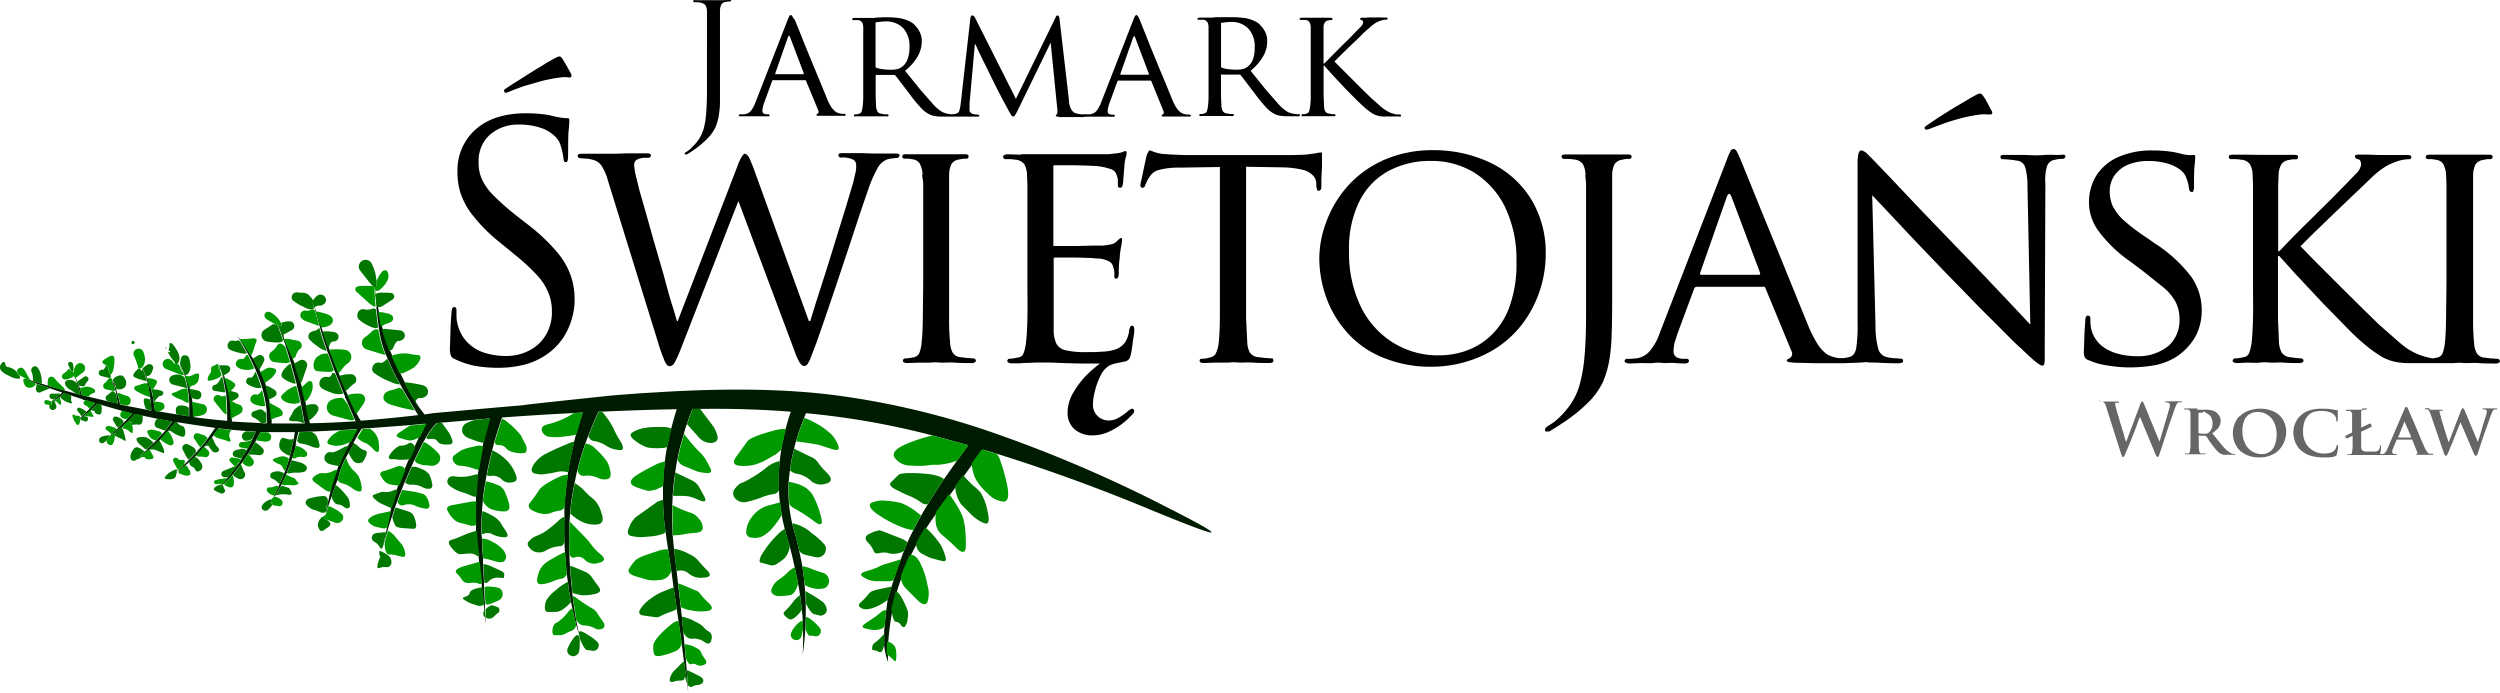 <svg xmlns="http://www.w3.org/2000/svg" viewBox="0 0 448 124.26" fill-rule="evenodd"><path d="M244.98 3.13h.94.52a9.39 9.39 0 0 1 1 0h.87a.34.34 0 0 1 .25.08c.08 0 .11.06.11.1s0 .13-.07.15-.09.07-.18.07a3.37 3.37 0 0 0-.66.08 3.24 3.24 0 0 0-.69.21 4 4 0 0 0-.87.51 4.39 4.39 0 0 0-.76.62l-1 .87-1 1-1.68 1.6-1.63 1.6-1 1 1.2 1.2 2 2 2.11 2.11 1.35 1.31q1 .87 1.56 1.38a8.17 8.17 0 0 0 .95.73 10.25 10.25 0 0 0 1 .51l.91.25h.58a.29.29 0 0 1 .22.07c.05 0 .07.07.07.15a.21.21 0 0 1-.07.14 1.41 1.41 0 0 1-.44 0h-2.14a7.64 7.64 0 0 1-.8 0 4.26 4.26 0 0 1-1.57-.47 11.77 11.77 0 0 1-1.38-1l-1.45-1.35-2.22-2.25-2.22-2.37-1.49-1.67h-.11v2.29q0 1.74 0 3.06l.08 2a1.85 1.85 0 0 0 .22.84.89.89 0 0 0 .72.4 4.64 4.64 0 0 0 .51.11h.44c.07 0 .12 0 .14.07a.28.28 0 0 1 0 .15.21.21 0 0 1-.07.14.81.81 0 0 1-.29 0h-1.24-1.05-.59-.54-1-.91a.78.78 0 0 1-.29 0c-.05 0-.07-.07-.07-.14a.28.28 0 0 1 0-.15s.07-.07.14-.07h.37a1.53 1.53 0 0 0 .36-.11.57.57 0 0 0 .47-.4 5.46 5.46 0 0 0 .18-.84 13.39 13.39 0 0 0 .11-2v-3.06-6.91-1.46-.83a2 2 0 0 0-.22-.87.92.92 0 0 0-.77-.4 1.4 1.4 0 0 0-.4 0 2.45 2.45 0 0 0-.43 0 .21.21 0 0 1-.15-.07.16.16 0 0 1 0-.11.09.09 0 0 1 .07-.14.5.5 0 0 1 .29-.08h1.2 1 1.09a9.31 9.31 0 0 1 .94 0h.91a.48.48 0 0 1 .29.08.14.14 0 0 1 .08.14.12.12 0 0 1 0 .11.21.21 0 0 1-.14.07h-.26l-.36.08a.79.79 0 0 0-.62.4 1.39 1.39 0 0 0-.22.87v.83 1.46 4.18h.11l.91-.91 1.71-1.74 1.81-1.78 1.21-1.24c.21-.24.67-.66.94-.95a1.55 1.55 0 0 0 .4-.72.45.45 0 0 0-.11-.33.43.43 0 0 0-.18-.15.24.24 0 0 1-.18-.07.22.22 0 0 1-.08-.15.11.11 0 0 1 .08-.1.29.29 0 0 1 .22-.08h.87m11.55 25.66a15.74 15.74 0 0 0-7.6 1.79 12.47 12.47 0 0 0-5.2 5.38 18.94 18.94 0 0 0-1.89 8.94 22.25 22.25 0 0 0 2.1 10 15.67 15.67 0 0 0 5.75 6.43 15.23 15.23 0 0 0 8.29 2.3 14.94 14.94 0 0 0 4.11-.59 12.86 12.86 0 0 0 4.55-2.4 13.32 13.32 0 0 0 3.71-5.09 22.33 22.33 0 0 0 1.49-8.69 21.71 21.71 0 0 0-2.14-10 15.17 15.17 0 0 0-5.57-6.07 14.67 14.67 0 0 0-7.6-2zm-8.84 0a21.64 21.64 0 0 1 9.17-1.93 23.72 23.72 0 0 1 10.33 2.26 17.4 17.4 0 0 1 7.2 6.4 18.27 18.27 0 0 1 2.69 9.93 20.81 20.81 0 0 1-2.62 10.14 18.74 18.74 0 0 1-7.13 7.28 21.94 21.94 0 0 1-10.84 2.8 22.21 22.21 0 0 1-9-1.82 17 17 0 0 1-6.22-4.58 18.84 18.84 0 0 1-3.6-6.26 20.86 20.86 0 0 1-1.16-6.8 18.58 18.58 0 0 1 1.2-6.36 20 20 0 0 1 3.67-6.3 18.47 18.47 0 0 1 6.27-4.72zm36.52 2.47a4.13 4.13 0 0 0-.48-1.92 2.15 2.15 0 0 0-1.63-.81 7 7 0 0 0-.88-.1h-.87a.53.53 0 0 1-.29-.11.77.77 0 0 1-.14-.29.35.35 0 0 1 .21-.33 1.87 1.87 0 0 1 .62-.07h2.51 2.29 1.13 1.06 2 1.93a1.83 1.83 0 0 1 .62.07.35.35 0 0 1 .18.33.5.5 0 0 1-.11.29.48.48 0 0 1-.25.11h-.58a5.91 5.91 0 0 0-.72.14 1.92 1.92 0 0 0-1.39.81 4.46 4.46 0 0 0-.43 1.92v1.75 3.05 17.72q0 4-.11 6.58a30.88 30.88 0 0 1-.47 4.47 18 18 0 0 1-1.09 3.57 13.29 13.29 0 0 1-2.66 3.67 29.81 29.81 0 0 1-4.87 3.86l-1.13.72-.94.58h-.19a.66.66 0 0 1-.25 0 .54.54 0 0 1-.19 0 .25.25 0 0 1-.14-.25.65.65 0 0 1 .14-.4 2.19 2.19 0 0 1 .51-.4l1-.65.8-.7a15.15 15.15 0 0 0 2.18-2.54 11.92 11.92 0 0 0 1.53-3.24 28.15 28.15 0 0 0 .9-5q.3-3.09.3-7.82V36.15 33.1c0-.68-.12-1.26-.14-1.75zm26.18 4q-.44-1.15-.87 0l-4.76 13.57c-.08.24 0 .36.14.36h10.4c.1 0 .16 0 .19-.11a.36.36 0 0 0 0-.25zm44-18.4a1.64 1.64 0 0 1 .58-.15.31.31 0 0 1 .22.11 1.62 1.62 0 0 1 .33.4 7.22 7.22 0 0 1 .65 1.06l.8 1.49c.15.27.17.46.08.58a.42.42 0 0 1-.29.11h-.59a7.14 7.14 0 0 0-1.16 0 30.59 30.59 0 0 0-3.13.58 42.3 42.3 0 0 0-3.2.95l-2.54.94a1.52 1.52 0 0 1-.51.19 2.46 2.46 0 0 1-.33.07.29.29 0 0 1-.18-.07.4.4 0 0 1-.15-.26.23.23 0 0 1 .15-.22 1 1 0 0 1 .29-.25l2-1.35 2.54-1.6 2.22-1.31 1.09-.65zM157.9 3.09h1.06a15.93 15.93 0 0 1 2.36.18 6.19 6.19 0 0 1 2.18.84 4.48 4.48 0 0 1 .69.69 3.91 3.91 0 0 1 .69 1.09 3.34 3.34 0 0 1 .3 1.46 5.34 5.34 0 0 1-.66 2.62 9.07 9.07 0 0 1-2.33 2.72l2.77 3.42 2.33 2.66a6.6 6.6 0 0 0 1.6 1.31 3.45 3.45 0 0 0 1.09.32 2.92 2.92 0 0 0 .51.08h.32l.4-.08a.85.85 0 0 0 .73-.65 7.8 7.8 0 0 0 .22-1.2L173.9 3.2a1.18 1.18 0 0 1 .11-.29.21.21 0 0 1 .19-.14.56.56 0 0 1 .25.07.89.89 0 0 1 .25.29l7.35 14.58 7.09-14.54a1.66 1.66 0 0 1 .15-.3.32.32 0 0 1 .22-.1.23.23 0 0 1 .22.14 1.25 1.25 0 0 1 .14.51l1.67 14.4a4.78 4.78 0 0 0 .11.95 3 3 0 0 0 .37.91 1.43 1.43 0 0 0 .76.62 6.27 6.27 0 0 0 .95.18 3 3 0 0 0 .61 0 .2.2 0 0 1 .11 0h.11.37a1.28 1.28 0 0 0 .36 0 1.77 1.77 0 0 0 1.27-.69 6 6 0 0 0 .77-1.45l5.74-14.73a6.69 6.69 0 0 1 .33-.73.31.31 0 0 1 .26-.18c.09 0 .19.08.29.25s.17.35.29.62.3.73.62 1.53l1.16 2.91 1.45 3.56s1 2.4 1.46 3.49l1.13 2.77a9.14 9.14 0 0 0 .8 1.56 3.82 3.82 0 0 0 .69.73 2.4 2.4 0 0 0 .58.29 4.11 4.11 0 0 0 .55.11h.4a.27.27 0 0 1 .21.07.13.13 0 0 1 .11.15c0 .07-.06.12-.18.14a1.28 1.28 0 0 1-.36 0h-2.18H209h-.58c-.17 0-.25-.08-.25-.15a.16.16 0 0 1 0-.11s.06 0 .11-.07a.58.58 0 0 0 .22-.18.48.48 0 0 0 0-.44l-2.18-5.38a.35.35 0 0 0-.08-.11h-.14-5.6a.28.28 0 0 0-.15 0 .67.67 0 0 0-.11.14l-1.38 3.79a3.69 3.69 0 0 0-.25.83 2.54 2.54 0 0 0-.11.73.54.54 0 0 0 .25.51 1.54 1.54 0 0 0 .58.11h.22a.29.29 0 0 1 .22.07.22.22 0 0 1 0 .15.14.14 0 0 1-.11.14.71.71 0 0 1-.26 0 7.45 7.45 0 0 1-.76 0h-.87-.55-.54-.88-1a.92.92 0 0 1-.33 0h-.09 0a.68.68 0 0 1-.33.07h-.76-1.2-1.24-.94l-.58-.11c-.1-.05-.14-.11-.11-.18a.3.3 0 0 1 0-.11.3.3 0 0 1 .11-.07c.08 0 .12-.09.15-.26a4.81 4.81 0 0 0 0-.58l-1.2-12.03h0l-5.84 12a9.72 9.72 0 0 1-.55 1c-.12.17-.23.25-.33.25s-.2-.07-.32-.22l-.51-.87-.88-1.64-1.09-2.07-.87-1.75s-.44-.88-.73-1.49a65.97 65.97 0 0 0-.94-1.89l-.88-1.82-.54-1.2h-.11l-.95 10.62v.59.61a.48.48 0 0 0 .18.4.74.74 0 0 0 .4.26l.58.11h.36a.21.21 0 0 1 .15.07.11.11 0 0 1 .07.11.17.17 0 0 1-.14.18 1 1 0 0 1-.33 0h-.95-.83-.48-.47-.84a7.32 7.32 0 0 1-.76 0h-1.71a8.85 8.85 0 0 1-1.57-.11 3.11 3.11 0 0 1-1-.37 5.37 5.37 0 0 1-1.53-1.27 20.2 20.2 0 0 1-1.78-2.18l-1-1.31-.95-1.24a10.19 10.19 0 0 0-.69-.87l-.11-.11a.61.61 0 0 0-.22 0h-3.09a.14.14 0 0 0-.11 0 .22.22 0 0 0 0 .14v3.57l.07 2a2.53 2.53 0 0 0 .25.84.93.93 0 0 0 .73.4 4.28 4.28 0 0 0 .58.11h.51a.15.15 0 0 1 .15.07.4.4 0 0 1 0 .15.21.21 0 0 1-.07.14.92.92 0 0 1-.33 0h-1.3-1.13-.55-.47-1-.95a.78.78 0 0 1-.29 0c-.05 0-.07-.07-.07-.14a.4.4 0 0 1 0-.15.16.16 0 0 1 .15-.07h.36a1.48 1.48 0 0 0 .37-.11.57.57 0 0 0 .47-.4 5.46 5.46 0 0 0 .18-.84 14.85 14.85 0 0 0 .11-2v-3.06-6.91-1.46a6.88 6.88 0 0 0 0-.83 1.84 1.84 0 0 0-.21-.87.92.92 0 0 0-.77-.4 1.4 1.4 0 0 0-.4 0 2.45 2.45 0 0 0-.43 0 .21.21 0 0 1-.15-.07.16.16 0 0 1 0-.11.1.1 0 0 1 .08-.14.5.5 0 0 1 .29-.08h1.23 1.1 1.3c.29-.07.71-.08 1.14-.08zm-1 1a.5.5 0 0 0 0 .19v7.52a.5.5 0 0 0 0 .19 1.1 1.1 0 0 0 .11.14 4.68 4.68 0 0 0 1.09.26 11.82 11.82 0 0 0 1.6.11 5.69 5.69 0 0 0 .91-.08 2.29 2.29 0 0 0 .91-.36 2.79 2.79 0 0 0 1.06-1.31 5.84 5.84 0 0 0 .4-2.29 4.78 4.78 0 0 0-1.09-3.38 4.17 4.17 0 0 0-3.1-1.24 6.76 6.76 0 0 0-1.05.07l-.69.07a.37.37 0 0 0-.2.2zM130.57-.09a.92.92 0 0 1 .33 0c.07 0 .11.08.11.18s0 .08-.08.11a.17.17 0 0 1-.14.07h-.35a2.47 2.47 0 0 1-.4.07 1 1 0 0 0-.77.48 2.39 2.39 0 0 0-.25 1.09v.69 1 11.04 3.64c0 .97-.12 1.8-.22 2.51a9.42 9.42 0 0 1-.58 2 7.1 7.1 0 0 1-1.42 2 15.8 15.8 0 0 1-2.62 2.18l-.58.4-.51.3a.18.18 0 0 1-.11 0h-.11-.11a.13.13 0 0 1-.07-.11.31.31 0 0 1 .11-.22l.29-.18.51-.37a3.49 3.49 0 0 0 .43-.43 8.6 8.6 0 0 0 1.2-1.39 7.64 7.64 0 0 0 .84-1.81 13.8 13.8 0 0 0 .47-2.84c.1-1.14.15-2.6.15-4.37V2.73v-.69a2.39 2.39 0 0 0-.25-1.06 1.46 1.46 0 0 0-.95-.51l-.43-.07h-.62a.21.21 0 0 1-.15-.07.12.12 0 0 1-.07-.11c0-.1 0-.16.11-.18a1 1 0 0 1 .36 0H126h1.2.58.59 1.07l1.08-.04zm11.82 3.53l.62 1.53 1.16 2.91 1.46 3.56s1 2.4 1.45 3.49l1.13 2.77a9.94 9.94 0 0 0 .8 1.56 4.56 4.56 0 0 0 .69.73 2.4 2.4 0 0 0 .58.29 4.46 4.46 0 0 0 .55.11h.4a.29.29 0 0 1 .22.07.14.14 0 0 1 .11.15c0 .07-.06.12-.18.14a1.31 1.31 0 0 1-.37 0h-2.18-1.67-.59c-.17 0-.25-.08-.25-.15a.12.12 0 0 1 0-.11.2.2 0 0 0 .11-.07.56.56 0 0 0 .21-.18.43.43 0 0 0 0-.44l-2.2-5.32a.35.35 0 0 0-.07-.11h-.15-5.6a.23.23 0 0 0-.14 0 .45.45 0 0 0-.11.14l-1.39 3.79a4.29 4.29 0 0 0-.25.83 2.94 2.94 0 0 0-.11.73.55.55 0 0 0 .26.51 1.5 1.5 0 0 0 .58.11h.22a.27.27 0 0 1 .21.07v.15a.14.14 0 0 1-.11.14.66.66 0 0 1-.25 0 7.5 7.5 0 0 1-.77 0h-.87-.55-.54-.87-1.06a1 1 0 0 1-.33 0c-.09 0-.14-.07-.14-.14s0-.13.07-.15a.21.21 0 0 1 .15-.07h.36a1.19 1.19 0 0 0 .36 0 1.79 1.79 0 0 0 1.28-.69 6 6 0 0 0 .76-1.45l5.75-14.73a4.19 4.19 0 0 1 .33-.73.29.29 0 0 1 .25-.18c.1 0 .19.08.29.25s.22.31.34.58zm1.64 9.67l-2.44-6.43c-.12-.37-.25-.37-.4 0l-2.25 6.43c-.05.13 0 .19.07.19h4.91c.07 0 .11 0 .11-.08zm-11.71 22.92l-1.57 4-2.32 6-2.62 6.72-2.37 6.08-1.63 4.18a18.62 18.62 0 0 1-1 2.11 1.1 1.1 0 0 1-.8.51.74.74 0 0 1-.51-.26 3.89 3.89 0 0 1-.58-1.16 24.07 24.07 0 0 1-.88-2.47l-9.09-29.35a9.37 9.37 0 0 0-1.16-2.7 2.64 2.64 0 0 0-1.53-1.05 7.92 7.92 0 0 0-1.27-.22c-.49 0-.83-.07-1-.07a.45.45 0 0 1-.33-.11.48.48 0 0 1-.14-.36.27.27 0 0 1 .21-.26 1.9 1.9 0 0 1 .59-.07h2.65 2.18 1.24l1.85-.07s2.19 0 3.5 0a2.48 2.48 0 0 1 .72.07.27.27 0 0 1 .18.26.48.48 0 0 1-.14.36.72.72 0 0 1-.36.11h-.84a4 4 0 0 0-1 .25 1.32 1.32 0 0 0-.48.36 1.09 1.09 0 0 0-.18.69 9.66 9.66 0 0 0 .26 1.71l.69 2.84 1 3.46 1.56 5.56 1.79 6.15s1 3.83 1.49 5.31.72 2.45.87 2.91h.15l10.69-27.72a8.8 8.8 0 0 1 .87-1.85c.22-.29.39-.43.51-.4s.38.18.62.54.46 1 .8 1.79l10 27.64h.26l1.09-3.53 1.63-5.09s1.22-3.85 1.82-5.86l1.75-5.64 1.38-4.61.47-2a4.53 4.53 0 0 0 .08-1.1 1.09 1.09 0 0 0-.48-1.05 4.17 4.17 0 0 0-2.25-.4.37.37 0 0 1-.33-.15.52.52 0 0 1-.11-.32.27.27 0 0 1 .18-.26 2.38 2.38 0 0 1 .69-.07h3.42l1.82.07h.87 1.57 1.67a1.56 1.56 0 0 1 .55.07c.12 0 .18.12.18.22a.56.56 0 0 1-.15.36q-.07.15-.36.15a6.27 6.27 0 0 0-.69.07 5.28 5.28 0 0 0-1 .18 3.44 3.44 0 0 0-1.85 1.79 21.33 21.33 0 0 0-1.5 3.41q-.69 2-1.63 4.77l-2 6.07s-1.44 4.31-2.15 6.44l-2 5.89-1.52 4.37-1.06 2.76a5.51 5.51 0 0 1-.62 1.24.74.74 0 0 1-.54.29c-.27 0-.54-.19-.8-.58a9.52 9.52 0 0 1-.91-2zm33-4.77a4.61 4.61 0 0 0-.47-1.89 1.71 1.71 0 0 0-1.16-.8l-.87-.14h-.73a.48.48 0 0 1-.29-.11.44.44 0 0 1-.11-.29.34.34 0 0 1 .22-.33 1.58 1.58 0 0 1 .53-.06h2 2.08 1.09 1.09q.92 0 2.07 0h2a1.87 1.87 0 0 1 .62.07.35.35 0 0 1 .18.33.5.5 0 0 1-.11.29.47.47 0 0 1-.26.11h-.58a6.4 6.4 0 0 0-.73.14 1.89 1.89 0 0 0-1.38.81 4.32 4.32 0 0 0-.43 1.92v1.75 3.05 14.55q0 3.65 0 6.4a40 40 0 0 0 .18 4.33 4.27 4.27 0 0 0 .43 1.75 1.79 1.79 0 0 0 1.46.87l1.24.15c.46 0 .82.07 1.09.07a.37.37 0 0 1 .29.14.53.53 0 0 1 .11.29c0 .1-.08.2-.22.29a1.2 1.2 0 0 1-.62.11c-1 0-1.93 0-2.87-.07s-1.75 0-2.4 0l-1.13-.07-1.09.07h-2l-1.93.07a1.1 1.1 0 0 1-.58-.11c-.17-.07-.25-.16-.25-.29a.46.46 0 0 1 .11-.29.36.36 0 0 1 .29-.14 5.52 5.52 0 0 0 .8-.07l.8-.15a1.33 1.33 0 0 0 1-.87 6.75 6.75 0 0 0 .36-1.75c.12-1 .2-2.48.22-4.33l.07-6.4V36.15 33.1c0-.68-.16-1.26-.19-1.75zM183 27.63h2.29 1.13 1.31 2.84 6.4 1.67l1.42-.15a4.64 4.64 0 0 0 .91-.18 1.07 1.07 0 0 0 .36-.14 1 1 0 0 1 .37-.08q.1 0 .18.15a1.61 1.61 0 0 1 0 .33 2.55 2.55 0 0 1-.18.76 8.61 8.61 0 0 0-.22 1.56c0 .17-.05.48-.07.91s-.08.89-.11 1.35a6.14 6.14 0 0 1-.11 1 1.07 1.07 0 0 1-.14.36.46.46 0 0 1-.33.15.39.39 0 0 1-.33-.15 1.1 1.1 0 0 1-.07-.47v-.8a4 4 0 0 0-.25-.95 1.5 1.5 0 0 0-.91-.94 11.09 11.09 0 0 0-2.76-.59l-1.42-.07-2.4-.07h-3.57a.26.26 0 0 0-.25.11 1.4 1.4 0 0 0 0 .4v13.45a1.53 1.53 0 0 0 0 .41c0 .07.11.1.25.1h4.08l2.72-.07h1.75a11.87 11.87 0 0 0 1.53-.22 2 2 0 0 0 1-.51 3.62 3.62 0 0 1 .44-.4c.12-.15.23-.22.32-.22a.25.25 0 0 1 .22.11 1.06 1.06 0 0 1 0 .29 7.26 7.26 0 0 1-.11.87 17.68 17.68 0 0 0-.29 1.89c0 .34-.06.74-.11 1.2s-.05.84-.07 1.2 0 .65 0 .77a1.88 1.88 0 0 1-.11.65.39.39 0 0 1-.36.29.27.27 0 0 1-.26-.11.66.66 0 0 1-.07-.32 6.85 6.85 0 0 0 0-.77 3.31 3.31 0 0 0-.22-.91 1.36 1.36 0 0 0-.61-.91 4.67 4.67 0 0 0-2-.58c-.37 0-.93-.08-1.68-.11l-2.36-.07h-2.33-1.38a.4.4 0 0 0-.29.11.43.43 0 0 0 0 .22v6 2.58 2.58 1.49a5.52 5.52 0 0 0 .51 2.51 2.5 2.5 0 0 0 1.78 1.16 15.53 15.53 0 0 0 3.82.29 23.48 23.48 0 0 0 2.55-.07 9 9 0 0 0 2.54-.44 3.65 3.65 0 0 0 1.57-1.2 4.76 4.76 0 0 0 .76-2.25 2.35 2.35 0 0 1 .22-.58.33.33 0 0 1 .62.07 1.79 1.79 0 0 1 .07.51c0 .17 0 .56-.11 1.16s-.19 1.3-.29 2a11.07 11.07 0 0 1-.33 1.64 1.17 1.17 0 0 1-.76.8 25.12 25.12 0 0 1-1.35.29 5.77 5.77 0 0 0-1.67.51 4.23 4.23 0 0 0-1.53 1.78 12.91 12.91 0 0 0-1 2.73 10 10 0 0 0-.36 2.36 2.76 2.76 0 0 0 .87 2.19 2.86 2.86 0 0 0 2.07.76 3.41 3.41 0 0 0 1.75-.55 9.48 9.48 0 0 0 1.42-1 3.11 3.11 0 0 1 .8-.55.5.5 0 0 1 .36.11.33.33 0 0 1 .11.22.81.81 0 0 1-.11.47l-.36.37a12.57 12.57 0 0 1-1.31 1.23 12.38 12.38 0 0 1-2.44 1.57 7.16 7.16 0 0 1-3.13.8 4.84 4.84 0 0 1-3.45-1.2 3.92 3.92 0 0 1-1.13-2.88 7 7 0 0 1 .91-3.38 16.33 16.33 0 0 1 2.22-3.06 21.85 21.85 0 0 1 2.69-2.36h-3.56l-2.8-.07-2.66-.11h-2.33l-1.49.07s-1 0-1.53.08h-1.41a1.12 1.12 0 0 1-.59-.11c-.17-.07-.25-.16-.25-.29a.46.46 0 0 1 .11-.29.36.36 0 0 1 .29-.14 5.4 5.4 0 0 0 .8-.07 4.43 4.43 0 0 1 .8-.15 1.16 1.16 0 0 0 .94-.84 8 8 0 0 0 .4-1.78c.13-1 .21-2.48.26-4.33s0-4 0-6.4V36.15 33.1l-.07-1.75a4.13 4.13 0 0 0-.48-1.92 2.15 2.15 0 0 0-1.63-.81 7 7 0 0 0-.88-.1h-.87a.5.5 0 0 1-.29-.11.77.77 0 0 1-.14-.29.35.35 0 0 1 .21-.33 1.83 1.83 0 0 1 .48-.15l2.49.08zm34.81-24.55h.76 1.24 1.05a16 16 0 0 1 2.37.18 6.26 6.26 0 0 1 2.18.84 4.48 4.48 0 0 1 .69.69 3.91 3.91 0 0 1 .69 1.09 3.49 3.49 0 0 1 .29 1.46 5.22 5.22 0 0 1-.65 2.62 9.22 9.22 0 0 1-2.33 2.72l2.76 3.42 2.33 2.66a6.79 6.79 0 0 0 1.6 1.31 3.53 3.53 0 0 0 1.09.32 3.13 3.13 0 0 0 .58.08h.3a.24.24 0 0 1 .18.07.4.4 0 0 1 0 .15.13.13 0 0 1-.11.14 1.75 1.75 0 0 1-.47 0h-1.53a8.73 8.73 0 0 1-1.56-.11 3.08 3.08 0 0 1-1-.37 5.37 5.37 0 0 1-1.53-1.27 22.92 22.92 0 0 1-1.78-2.18l-1-1.31-.94-1.24q-.4-.54-.69-.87l-.11-.11a.61.61 0 0 0-.22 0h-3.09a.12.12 0 0 0-.11 0 .21.21 0 0 0 0 .14v3.57l.08 2a2.32 2.32 0 0 0 .25.84.9.9 0 0 0 .73.4 4 4 0 0 0 .58.11h.51c.07 0 .12 0 .14.07a.28.28 0 0 1 0 .15.21.21 0 0 1-.07.14.92.92 0 0 1-.33 0h-1.31-1.13-.54-.47-1-.94a.78.78 0 0 1-.29 0 .14.14 0 0 1-.08-.14.42.42 0 0 1 0-.15c0 0 .07-.07.15-.07h.36a1.4 1.4 0 0 0 .36-.11.59.59 0 0 0 .48-.4 5.46 5.46 0 0 0 .18-.84 14.85 14.85 0 0 0 .11-2q0-1.32 0-3.06V7.11 5.65v-.83a1.83 1.83 0 0 0-.22-.87.9.9 0 0 0-.76-.4 1.45 1.45 0 0 0-.4 0 2.55 2.55 0 0 0-.44 0 .19.19 0 0 1-.14-.07.12.12 0 0 1 0-.11.1.1 0 0 1 .07-.14.52.52 0 0 1 .29-.08h1.24 1.09zm1 1a.49.49 0 0 0 0 .19v7.52a.49.49 0 0 0 0 .19.6.6 0 0 0 .11.14 4.68 4.68 0 0 0 1.09.26 11.71 11.71 0 0 0 1.6.11 5.9 5.9 0 0 0 .91-.08 2.35 2.35 0 0 0 .91-.36 2.77 2.77 0 0 0 1.01-1.21 5.66 5.66 0 0 0 .4-2.29 4.74 4.74 0 0 0-1.09-3.38 4.13 4.13 0 0 0-3.09-1.24 6.68 6.68 0 0 0-1.05.07l-.7.07a.27.27 0 0 0-.19.11zm-15.37 2.69c-.12-.37-.26-.37-.4 0l-2.26 6.43c-.05.13 0 .19.08.19h4.91c.07 0 .1 0 .1-.08v-.11zm4.83 20.8a42.77 42.77 0 0 0 2.33.15l1.68.07h19.31l2.18-.07a14.58 14.58 0 0 0 1.49-.19c.37 0 .67-.09.91-.14a2.81 2.81 0 0 1 .55-.07c.12 0 .18 0 .18.14a3.25 3.25 0 0 1 0 .44v2l-.11 2.25v1.42a.59.59 0 0 1-.15.44.43.43 0 0 1-.36.18.29.29 0 0 1-.25-.18 3.38 3.38 0 0 1-.15-.69v-.55a2.16 2.16 0 0 0-.61-1.34 3.71 3.71 0 0 0-1.82-1 16.91 16.91 0 0 0-3.75-.44l-6.4-.11v20.77q0 3.65 0 6.37l.21 4.36a4.26 4.26 0 0 0 .44 1.75 2 2 0 0 0 1.53.87l1.27.15c.46 0 .81.07 1.06.07s.3.05.32.14a.63.63 0 0 1 .08.26.38.38 0 0 1-.19.32 1.28 1.28 0 0 1-.61.11c-.95 0-1.9 0-2.84-.07s-1.7 0-2.33 0l-1.16-.07-1.17.07h-2.14l-2 .07a1.2 1.2 0 0 1-.62-.11.35.35 0 0 1-.18-.32.38.38 0 0 1 .07-.22.45.45 0 0 1 .33-.11 4.13 4.13 0 0 0 .76-.07 7.71 7.71 0 0 0 .76-.18 1.35 1.35 0 0 0 1.06-.88 5.57 5.57 0 0 0 .44-1.78c.12-1 .19-2.5.21-4.36V29.93l-7.38.11a13.23 13.23 0 0 0-3.49.4 2.7 2.7 0 0 0-1.67 1.17 6.08 6.08 0 0 0-.59 1 3.07 3.07 0 0 1-.25.58.52.52 0 0 1-.22.36.4.4 0 0 1-.29.11.35.35 0 0 1-.22-.11.53.53 0 0 1-.14-.29q0-.25.18-1 .18-.75.36-1.71l.37-1.71s.19-.82.21-.94a2.83 2.83 0 0 1 .26-.58c.1-.22.18-.34.25-.37a3.6 3.6 0 0 1 .77.26 8.77 8.77 0 0 0 1.49.36zM92.8 14.48l2.51-1.6 2.22-1.35a7.3 7.3 0 0 1 1.13-.65 6.57 6.57 0 0 1 1.06-.59 1.38 1.38 0 0 1 .54-.18.5.5 0 0 1 .26.11 4.14 4.14 0 0 1 .32.4l.66 1.09.8 1.46a.67.67 0 0 1 .07.58.37.37 0 0 1-.33.14 4.2 4.2 0 0 1-.54-.07c-.29 0-.68 0-1.17.07a30.1 30.1 0 0 0-3.12.59l-3.2.91s-1.86.65-2.51.94a5.67 5.67 0 0 1-.55.22 1.08 1.08 0 0 1-.33.07.24.24 0 0 1-.18-.07.36.36 0 0 1-.11-.26.52.52 0 0 1 .07-.25 2.08 2.08 0 0 1 .33-.22c.54-.39 1.23-.83 2.07-1.34zm1.24 5.82a27 27 0 0 1 3 .14 16.06 16.06 0 0 1 2.4.44 10.64 10.64 0 0 0 1.27.22 5.37 5.37 0 0 0 .77.07.83.83 0 0 1 .43.07.3.3 0 0 1 .11.33c0 .14 0 .71-.11 1.71s-.08 2.47-.11 4.44a4.68 4.68 0 0 1-.07 1q-.1.38-.33.33a.31.31 0 0 1-.32-.18 2.42 2.42 0 0 1-.11-.55 13.65 13.65 0 0 0-.29-1.49 8.16 8.16 0 0 0-.48-1.45 4.28 4.28 0 0 0-.87-1.06 6.38 6.38 0 0 0-2.22-1.34 12 12 0 0 0-4.18-.66 7.64 7.64 0 0 0-5.09 1.78 6.26 6.26 0 0 0-2.07 4.95 7.14 7.14 0 0 0 .58 3.06 10.11 10.11 0 0 0 2.18 3 44.17 44.17 0 0 0 4.33 3.78l1.63 1.27a33.66 33.66 0 0 1 5.24 4.91 13.38 13.38 0 0 1 2.55 4.33 13.15 13.15 0 0 1 .69 4.44 11 11 0 0 1-.4 2.91 12.39 12.39 0 0 1-1.46 3.49 11.22 11.22 0 0 1-3.09 3.24 12.5 12.5 0 0 1-4.14 1.89 19.48 19.48 0 0 1-4.62.54 24.74 24.74 0 0 1-4-.32 14.88 14.88 0 0 1-3.75-1.24 1.1 1.1 0 0 1-.72-.65 4 4 0 0 1-.15-1.57l.11-3.82.15-2.32a4.74 4.74 0 0 1 .14-.73.36.36 0 0 1 .36-.22c.17 0 .27.05.3.14a.86.86 0 0 1 .1.48v1q0 .58.15 1.2a6.94 6.94 0 0 0 1.78 3.46 7.45 7.45 0 0 0 3.06 1.89 12.55 12.55 0 0 0 3.78.58 8.82 8.82 0 0 0 4.62-1.17 7.17 7.17 0 0 0 2.8-2.91 7.76 7.76 0 0 0 .91-3.67 8.86 8.86 0 0 0-.62-3.56 10.35 10.35 0 0 0-2.11-3.24 37.4 37.4 0 0 0-4-3.67l-2.62-2.15a29 29 0 0 1-4.69-4.65 13.09 13.09 0 0 1-2.3-4.08 12.08 12.08 0 0 1-.58-3.89 9.78 9.78 0 0 1 3.24-7.6c2.15-1.9 5.09-2.86 8.82-2.9zm275.83 7.42c.17.07.26.17.26.29a.4.4 0 0 1-.18.32.54.54 0 0 1-.4.15h-.48a4.53 4.53 0 0 0-.72.14 1.74 1.74 0 0 0-1.53 1.17 8.76 8.76 0 0 0-.29 3.13l-.11 29v2.37a4.31 4.31 0 0 1-.11 1c-.07.17-.15.24-.25.22a.94.94 0 0 1-.62-.22 7.5 7.5 0 0 1-1.13-.87 49.23 49.23 0 0 1-2.14-2c-.17-.12-.69-.6-1.57-1.45l-3.31-3.33q-2-1.95-4.22-4.25-2.22-2.3-4.29-4.4-3-3.13-5.75-6l-4.69-5-2.84-3 .59 23.35a15.11 15.11 0 0 0 .51 4.22 2 2 0 0 0 1.49 1.42 7.45 7.45 0 0 0 1.45.22c.49 0 .85.07 1.09.07a.36.36 0 0 1 .29.11.4.4 0 0 1 .11.32.31.31 0 0 1-.22.29 1.66 1.66 0 0 1-.69.11 65.47 65.47 0 0 1-3.63-.11c-.94-.05-1.54 0-1.79-.07s-.86.05-1.78.07l-2.58.1h-1.9-2.94l-3.53-.08c-.49 0-.9-.06-1.24-.1s-.52-.13-.54-.29a.25.25 0 0 1 .07-.19 2.8 2.8 0 0 1 .25-.14 1.06 1.06 0 0 0 .51-.4 1 1 0 0 0 0-1l-4.65-11.25a.45.45 0 0 0-.18-.25.63.63 0 0 0-.29 0h-11.78a.72.72 0 0 0-.33.07.66.66 0 0 0-.22.33l-2.91 7.85-.58 1.78a7.84 7.84 0 0 0-.18 1.53 1.18 1.18 0 0 0 .54 1.06 2.59 2.59 0 0 0 1.2.29h.48c.22 0 .36 0 .43.11a.4.4 0 0 1 .11.32.38.38 0 0 1-.22.29 1.08 1.08 0 0 1-.54.11c-.44 0-1 0-1.64-.07s-1.22 0-1.78 0-1-.07-1.2-.07-.56 0-1.09.07-1.2 0-1.93 0-1.42.07-2.14.07a1.78 1.78 0 0 1-.73-.11c-.17-.07-.26-.16-.26-.29a.37.37 0 0 1 .15-.32.36.36 0 0 1 .29-.11 7.2 7.2 0 0 0 .73 0l.8-.07a3.78 3.78 0 0 0 2.65-1.46 10 10 0 0 0 1.69-3.13l12-31a9.64 9.64 0 0 1 .69-1.6q.26-.36.51-.33c.25 0 .45.16.62.48s.38.78.62 1.34l1.31 3.2 2.47 6.11 3.09 7.53 3 7.38 2.37 5.82a21.58 21.58 0 0 0 1.71 3.28 7.26 7.26 0 0 0 1.45 1.56 4.55 4.55 0 0 0 1.24.55 4.69 4.69 0 0 0 1.09.22h.29.33a5.86 5.86 0 0 0 1.2-.22q.9-.18 1.2-1.53a28.65 28.65 0 0 0 .25-4.62V29.46a7.37 7.37 0 0 1 .18-2q.2-.54.51-.51a2.09 2.09 0 0 1 1 .58l1 1 2.8 2.91 5.82 6.15 7.56 7.85q2.58 2.65 5.06 5.28l4.33 4.58 2.69 2.87-.51-24.8a12 12 0 0 0-.4-3.39 1.72 1.72 0 0 0-1.53-1.2 11 11 0 0 0-1.45-.18 10.37 10.37 0 0 0-1.06-.07.33.33 0 0 1-.33-.15.79.79 0 0 1-.07-.32c0-.12.1-.22.29-.29a4.57 4.57 0 0 1 .73 0h3.31l2 .07s.82 0 1.6-.07 1.66 0 2.72 0a4.58 4.58 0 0 1 .74-.05zm6.08 13.53a8.51 8.51 0 0 1-1.6-5 8.87 8.87 0 0 1 1.45-5 9 9 0 0 1 3.93-3.17 14.82 14.82 0 0 1 6-1.12 23.74 23.74 0 0 1 3 .18 14.87 14.87 0 0 1 2.33.47 9.52 9.52 0 0 0 1.12.18 6.24 6.24 0 0 0 .69 0 1.88 1.88 0 0 1 .41 0 .42.42 0 0 1 .1.3c0 .12 0 .6-.1 1.45s-.11 2.11-.11 3.78a2.38 2.38 0 0 1-.11.84c0 .19-.12.27-.29.22a.43.43 0 0 1-.37-.15 2.69 2.69 0 0 1-.14-.47 6.65 6.65 0 0 0-.26-1.27 8.45 8.45 0 0 0-.47-1.17 4.11 4.11 0 0 0-.84-.91 7.11 7.11 0 0 0-2.11-1.05 12.06 12.06 0 0 0-3.71-.51 9.32 9.32 0 0 0-3.42.62 5.61 5.61 0 0 0-2.43 1.82 4.87 4.87 0 0 0-.95 2.91 6.14 6.14 0 0 0 .58 2.83 9 9 0 0 0 2.08 2.59 34.81 34.81 0 0 0 4 3l1.42 1a25.18 25.18 0 0 1 6.54 6 10.43 10.43 0 0 1 1.86 6 10 10 0 0 1-1 4.44 10.56 10.56 0 0 1-3.75 4 11.26 11.26 0 0 1-3.85 1.42 26.17 26.17 0 0 1-4.33.36 23.49 23.49 0 0 1-3.82-.33 13 13 0 0 1-3.6-1 1.08 1.08 0 0 1-.65-.58 3.29 3.29 0 0 1-.11-1.31l.11-3.23s.12-1.56.14-2a1.25 1.25 0 0 1 .15-.65.29.29 0 0 1 .29-.19.49.49 0 0 1 .36.15.75.75 0 0 1 .11.44v.76a6.93 6.93 0 0 0 .15 1.06 5.62 5.62 0 0 0 1.71 2.87 8 8 0 0 0 2.94 1.53 13.12 13.12 0 0 0 3.46.47 8.5 8.5 0 0 0 5.78-1.89 6.15 6.15 0 0 0 1.93-4.66 6.77 6.77 0 0 0-.66-3.09 9 9 0 0 0-2.14-2.62l-3.68-2.94-2.32-1.75a23.93 23.93 0 0 1-5.82-5.63zm28.88-13.5h1.12 1.17 2 1.89a2 2 0 0 1 .62.07.35.35 0 0 1 .18.33.5.5 0 0 1-.11.29.4.4 0 0 1-.29.11h-.51c-.19 0-.46.07-.8.14a1.82 1.82 0 0 0-1.31.81 4 4 0 0 0-.47 1.92l-.07 1.75s0 1.7 0 3.05v8.8h.19l1.93-2q1.56-1.61 3.6-3.6l3.82-3.78 2.54-2.58 1.93-2a2.7 2.7 0 0 0 .84-1.53 1.45 1.45 0 0 0-.15-.73.65.65 0 0 0-.47-.29.49.49 0 0 1-.33-.18.43.43 0 0 1-.15-.29.26.26 0 0 1 .19-.26.87.87 0 0 1 .4-.07h1.85l2 .07h1.13q.9 0 2 0h1.78a1.33 1.33 0 0 1 .54.07.27.27 0 0 1 .22.26.44.44 0 0 1-.11.32.59.59 0 0 1-.43.11 6 6 0 0 0-1.35.18 9.7 9.7 0 0 0-1.49.51 9.57 9.57 0 0 0-1.82 1 16.19 16.19 0 0 0-1.64 1.31l-1.92 1.86a146.56 146.56 0 0 0-2.11 2l-3.49 3.34-3.5 3.39-2 2 2.48 2.55 4.29 4.29 4.44 4.4 2.87 2.8 3.27 2.87a17.7 17.7 0 0 0 2 1.57 14.2 14.2 0 0 0 2 1 16.58 16.58 0 0 0 1.93.54l.44.08h0l.78-.15a1.33 1.33 0 0 0 1-.87 7.14 7.14 0 0 0 .37-1.75c.12-1 .19-2.48.21-4.33l.08-6.4V36.15 33.1l-.07-1.75a4.59 4.59 0 0 0-.48-1.89 1.71 1.71 0 0 0-1.16-.8l-.87-.14a7.2 7.2 0 0 0-.73 0 .38.38 0 0 1-.4-.4.34.34 0 0 1 .22-.33 1.65 1.65 0 0 1 .62-.07h2 2.07 1.09 1.09 2.08 2a1.83 1.83 0 0 1 .62.07.35.35 0 0 1 .18.33.5.5 0 0 1-.11.29.48.48 0 0 1-.25.11h-.59a5.91 5.91 0 0 0-.72.14 1.92 1.92 0 0 0-1.39.81 4.46 4.46 0 0 0-.43 1.92v1.75 3.05 14.55q0 3.65 0 6.4a40 40 0 0 0 .18 4.33 4.11 4.11 0 0 0 .44 1.75 1.76 1.76 0 0 0 1.45.87l1.24.15c.46 0 .82.07 1.09.07a.36.36 0 0 1 .29.14.53.53 0 0 1 .11.29c0 .1-.07.2-.22.29a1.2 1.2 0 0 1-.62.11c-1 0-1.93 0-2.87-.07s-1.75 0-2.4 0l-1.13-.07-1.09.07h-2-.67a5 5 0 0 1-.6 0h-2.64-1.85c-.53 0-1.12 0-1.68-.08a8.81 8.81 0 0 1-3.31-1 25.22 25.22 0 0 1-2.91-2.07 39 39 0 0 1-3.09-2.84l-4.65-4.76-4.69-5-3.13-3.46h-.22v4.8q0 3.65 0 6.37l.18 4.36a4.57 4.57 0 0 0 .47 1.75 2 2 0 0 0 1.53.87l1.09.15c.36 0 .65.07.87.07a.39.39 0 0 1 .33.14.53.53 0 0 1 .11.29c0 .1-.07.2-.22.29a1.2 1.2 0 0 1-.62.11c-.85 0-1.71 0-2.58-.07s-1.59 0-2.22 0l-1.2-.07c-.17 0-.54 0-1.13.07s-1.28 0-2 0-1.34.07-1.89.07a1.12 1.12 0 0 1-.59-.11c-.17-.07-.25-.16-.25-.29a.46.46 0 0 1 .14-.29.31.31 0 0 1 .3-.14 5.24 5.24 0 0 0 .76-.07l.8-.15a1.26 1.26 0 0 0 1-.87 8.64 8.64 0 0 0 .4-1.75c.12-1 .2-2.5.25-4.36s0-3.94 0-6.37V36.15 33.1l-.07-1.75a4.13 4.13 0 0 0-.48-1.92 2.06 2.06 0 0 0-1.63-.81 7 7 0 0 0-.88-.1h-.87a.38.38 0 0 1-.4-.4.3.3 0 0 1 .18-.33 1.83 1.83 0 0 1 .62-.07h2.47l2.15.03z"/><path d="M423.34 73.18h.73s.07 0 .07.07-.06.15-.18.15a2.41 2.41 0 0 0-.4 0 .5.5 0 0 0-.33.19.56.56 0 0 0-.11.4v.4a6 6 0 0 0 0 .69v1.56l1.52-.73h.15l.07.07.15.4v.07a.3.3 0 0 1-.11.07l-1.78.84v1V80a1.11 1.11 0 0 0 .22.73 1.46 1.46 0 0 0 .51.18h1.05.8a.81.81 0 0 0 .73-.58 1 1 0 0 0 .07-.37.21.21 0 0 0 0-.11.12.12 0 0 1 .11-.07.06.06 0 0 1 .07.07.54.54 0 0 1 0 .19v.32c0 .17-.05.34-.07.51a3.63 3.63 0 0 1-.08.44v.07h.18.14a.81.81 0 0 0 .59-.3 2.56 2.56 0 0 0 .4-.69l3-7a2 2 0 0 1 .18-.36.2.2 0 0 1 .18-.11.19.19 0 0 1 .18.11.78.78 0 0 1 .15.25l.33.8.62 1.38.72 1.71.69 1.68.59 1.31a3.78 3.78 0 0 0 .4.72 2.17 2.17 0 0 0 .32.37.56.56 0 0 0 .26.07.78.78 0 0 0 .22 0h.18c.12 0 .18 0 .18.11s0 .07-.11.07a1.05 1.05 0 0 1-.4 0h-.87-1.35-.25s-.08 0-.08-.07v-.07a.12.12 0 0 1 .11 0 .23.23 0 0 0 .11-.11v-.14l-.91-2.26a.09.09 0 0 0 0-.07h-2.83a.09.09 0 0 0 0 .07l-.62 1.49a1.6 1.6 0 0 0-.14.4 1.3 1.3 0 0 0 0 .29.25.25 0 0 0 .11.22.46.46 0 0 0 .36.11h.27a.14.14 0 0 1 0 .11v.07a.25.25 0 0 1-.14 0h-.66-.61-.51-.84a.21.21 0 0 1-.15 0h0a.34.34 0 0 1-.18 0 2.27 2.27 0 0 1-.44 0h-1.13-.94-.8-1.39a1.94 1.94 0 0 1-.4 0h-.4-.14c-.02 0-.07 0-.07-.07a.11.11 0 0 1 0-.07c0 0 .07 0 .15 0h.22a.48.48 0 0 0 .18 0 .34.34 0 0 0 .25-.18.9.9 0 0 0 .07-.4 4.66 4.66 0 0 0 .08-.91v-1.82l-1 .47h-.07a.11.11 0 0 1-.07 0l-.19-.44h0 0l1.24-.62v-3.27a.93.93 0 0 0-.15-.4.75.75 0 0 0-.36-.19.48.48 0 0 0-.18 0h-.22q-.18 0-.18-.15a.11.11 0 0 1 0-.07h2.84m7.64 2.11a.08.08 0 0 0 0-.07h0v.07l-1.13 2.8v.07h2.33v-.07zm4.51-2.11h2.29s.07 0 .07.07a.11.11 0 0 1-.07.11.42.42 0 0 1-.15 0h-.14-.15s-.08 0-.11.08v-.04a1.65 1.65 0 0 0 .08.37c0 .16.11.38.18.65a6 6 0 0 0 .18.73l.33 1.05q.18.62.36 1.2.18.58.33 1a3.77 3.77 0 0 0 .22.62h0l2.18-5.67a1.36 1.36 0 0 1 .19-.33c0-.07.09-.11.14-.11a.31.31 0 0 1 .22.14 2.31 2.31 0 0 1 .18.4l2.29 5.5h0a10.35 10.35 0 0 0 .29-.84l.4-1.35.44-1.49.4-1.2c0-.12.05-.24.07-.36a1.55 1.55 0 0 0 0-.29.25.25 0 0 0-.11-.22 1 1 0 0 0-.48-.07.15.15 0 0 1-.1 0 .12.12 0 0 1-.08-.11s0-.05.08-.07h2.54a.09.09 0 0 1 0 .07.12.12 0 0 1 0 .11.16.16 0 0 1-.11 0h-.18-.22a.77.77 0 0 0-.33.4l-.32.77-.48 1.38-.65 1.82-.62 1.85-.51 1.57a2.31 2.31 0 0 1-.18.4.22.22 0 0 1-.18.11.33.33 0 0 1-.22-.11 4.28 4.28 0 0 1-.22-.44l-2.33-5.46h0a4.76 4.76 0 0 1-.26.62l-.47 1.2-.54 1.39-.55 1.3-.36.91c-.07.21-.21.38-.26.48a.25.25 0 0 1-.22.11.14.14 0 0 1-.14-.11.84.84 0 0 1-.15-.29l-2.43-7.1a4.32 4.32 0 0 0-.22-.47.48.48 0 0 0-.22-.29 1.15 1.15 0 0 0-.22-.07h-.22a.37.37 0 0 1-.14 0 .12.12 0 0 1 0-.11s0-.05.07-.07h.77zm-40.67.54a2.58 2.58 0 0 0-.4 0h-.29s-.07.05-.07.07a.18.18 0 0 0 0 .11v3.31a.16.16 0 0 0 0 .11l.07.07a1.19 1.19 0 0 0 .44.08 3.25 3.25 0 0 0 .44 0 3.3 3.3 0 0 0 .51 0 .86.86 0 0 0 .32-.15 1.7 1.7 0 0 0 .48-.58 2 2 0 0 0 .25-1.06 2.24 2.24 0 0 0-.29-1.23 1.66 1.66 0 0 0-.69-.58 1.75 1.75 0 0 0-.68-.39zm-1-.54h1.23a4.35 4.35 0 0 1 1.13.07 2.36 2.36 0 0 1 1.06.4 2 2 0 0 1 .32.33 1.25 1.25 0 0 1 .33.51 1.47 1.47 0 0 1 .15.69 2.39 2.39 0 0 1-.37 1.2 5.93 5.93 0 0 1-1.14 1.02l1.38 1.7c.38.5.79.91 1.12 1.28a3.43 3.43 0 0 0 .59.43 1.08 1.08 0 0 0 .4.22 1 1 0 0 1 .25.08.28.28 0 0 1 .15 0h.11a.12.12 0 0 1 .11 0 .09.09 0 0 1 0 .07.06.06 0 0 1-.07.07.21.21 0 0 1-.15 0h-1.09a5.17 5.17 0 0 1-.76 0 2 2 0 0 1-.51-.18 2.36 2.36 0 0 1-.73-.58q-.36-.4-.84-1.05l-.47-.62-.36-.58c-.09-.16-.21-.26-.26-.33a.23.23 0 0 0-.11-.07h-.11-1-.07c-.07 0 0 0 0 .07v1.53c0 .41 0 .73.07 1a.61.61 0 0 0 .11.4.39.39 0 0 0 .32.18 1.55 1.55 0 0 0 .29 0h.3a.15.15 0 0 1 .11 0 .11.11 0 0 1 0 .07c0 0 0 .05-.07.07a.34.34 0 0 1-.18 0h-.73a4.28 4.28 0 0 1-.65 0h-.77a3.12 3.12 0 0 1-.54 0h-.51a.36.36 0 0 1-.19 0 .09.09 0 0 1 0-.07.11.11 0 0 1 0-.07.21.21 0 0 1 .15 0 .83.83 0 0 0 .22 0 .48.48 0 0 0 .18 0 .32.32 0 0 0 .25-.18.89.89 0 0 0 .08-.4 5.19 5.19 0 0 0 .07-1v-5.71a.73.73 0 0 0-.15-.4.75.75 0 0 0-.36-.19.61.61 0 0 0-.22 0h-.25a.42.42 0 0 1-.15 0 .16.16 0 0 1 0-.11s0-.05.07-.07h2.33zm7.53 1.31a3.82 3.82 0 0 1 1.49-1.06 5.92 5.92 0 0 1 2.22-.43 5.66 5.66 0 0 1 2.5.51 3.8 3.8 0 0 1 1.64 1.45 4.51 4.51 0 0 1 .58 2.22 4.75 4.75 0 0 1-.62 2.29 4.08 4.08 0 0 1-1.63 1.64 5.19 5.19 0 0 1-2.58.62 5.26 5.26 0 0 1-2.15-.4 4.57 4.57 0 0 1-1.49-1 5.27 5.27 0 0 1-.84-1.42 4.81 4.81 0 0 1-.25-1.53 4.7 4.7 0 0 1 .25-1.49 4.8 4.8 0 0 1 .96-1.64zm.83.83a5 5 0 0 0-.25 1.71 4.78 4.78 0 0 0 .43 2.08 3.2 3.2 0 0 0 1.17 1.45 3.38 3.38 0 0 0 1.89.58 3.13 3.13 0 0 0 .76-.11 2.73 2.73 0 0 0 .88-.5 2.7 2.7 0 0 0 .69-1.06 5.61 5.61 0 0 0 .32-1.89 5.24 5.24 0 0 0-.47-2.15 3.2 3.2 0 0 0-1.2-1.34 3.13 3.13 0 0 0-1.67-.51 3.52 3.52 0 0 0-1 .14 2.81 2.81 0 0 0-.91.55 3 3 0 0 0-.56.81zm10.8.22a5.32 5.32 0 0 0-.18 1.6 4.08 4.08 0 0 0 .33 1.71 3.85 3.85 0 0 0 .87 1.24 3.8 3.8 0 0 0 1.17.69 3.11 3.11 0 0 0 1.2.25 5.84 5.84 0 0 0 1.23-.1 1.7 1.7 0 0 0 .84-.48 1.8 1.8 0 0 0 .25-.4 1.65 1.65 0 0 0 .11-.36 1.05 1.05 0 0 1 .08-.18h.07a.12.12 0 0 1 .11.07.36.36 0 0 1 0 .11 3.51 3.51 0 0 1 0 .37c0 .19-.06.4-.11.61a2.2 2.2 0 0 1-.11.51.42.42 0 0 1-.11.22c0 0-.08.09-.18.11a2.34 2.34 0 0 1-.58.15 4.62 4.62 0 0 1-.73.07h-.76a8.77 8.77 0 0 1-2.19-.26 4.69 4.69 0 0 1-1.78-.94 3.18 3.18 0 0 1-.87-1.06 3.28 3.28 0 0 1-.44-1.13 4.29 4.29 0 0 1-.14-1.09 4.38 4.38 0 0 1 .11-.94 3.87 3.87 0 0 1 .4-1.06 3.3 3.3 0 0 1 .83-1.05 4 4 0 0 1 1.49-.88 6.75 6.75 0 0 1 2.19-.32h.9l.77.08.62.11a2.67 2.67 0 0 0 .54.07.35.35 0 0 1 .11.07.09.09 0 0 1 0 .07h0a1.55 1.55 0 0 0 0 .43 2.76 2.76 0 0 0 0 .44v.76a1.05 1.05 0 0 1-.08.18c0 .08-.06.11-.11.11s-.05 0-.07-.07a.48.48 0 0 1 0-.18 1.65 1.65 0 0 0-.1-.55 1.82 1.82 0 0 0-.33-.47 2.2 2.2 0 0 0-.88-.47 4.3 4.3 0 0 0-1.34-.18 4.59 4.59 0 0 0-1.27.14 2.25 2.25 0 0 0-.91.47 3 3 0 0 0-.87 1.29zm-36.66-3.82a.48.48 0 0 1 .18 0h.7a4.06 4.06 0 0 1 .54 0h.29.51.99c.19 0 .29 0 .29.11a.14.14 0 0 1-.08.11h-.18a.35.35 0 0 0-.14 0 .3.3 0 0 0-.18 0 .2.2 0 0 0-.11.11.34.34 0 0 0 0 .18 2 2 0 0 0 .11.44l.18.76.26.84.36 1.27.44 1.42c.15.42.26.87.36 1.23l.25.8h0l2.55-6.83a2.57 2.57 0 0 1 .18-.37c0-.07.1-.11.14-.11s.14.05.19.15l.21.47 2.7 6.59h0a7.59 7.59 0 0 0 .26-.8l.36-1.21.4-1.38.4-1.34.33-1.13a3.54 3.54 0 0 0 .11-.44 2 2 0 0 0 0-.32.33.33 0 0 0-.11-.26 1 1 0 0 0-.5-.14h-.19a.2.2 0 0 1 0-.11c0-.05 0-.08.07-.08a.61.61 0 0 1 .22 0h.87.47.26a2 2 0 0 1 .4 0h.43a.5.5 0 0 1 .19 0 .07.07 0 0 1 .07.08.15.15 0 0 1-.07.11h-.11-.26a.6.6 0 0 0-.22 0 .87.87 0 0 0-.36.47 7.19 7.19 0 0 0-.36.91l-.44 1.27-.58 1.64-.58 1.78-.55 1.71-.47 1.38a2.61 2.61 0 0 1-.18.48.25.25 0 0 1-.22.14s-.1-.05-.15-.14a3.3 3.3 0 0 1-.25-.48l-2.73-6.58c-.07.15-.18.42-.33.84l-.51 1.42-.65 1.63-.62 1.53-.47 1.09a2.18 2.18 0 0 1-.26.55.21.21 0 0 1-.18.14.2.2 0 0 1-.18-.11 2.85 2.85 0 0 0-.15-.36l-2.69-8.46a3.58 3.58 0 0 0-.22-.58 1.14 1.14 0 0 0-.25-.33 1 1 0 0 0-.29-.11h-.26-.14a.14.14 0 0 1-.08-.11c0-.08.04-.11.11-.11z" fill="#666"/><path d="M3.58 67.58l-.21-.13.22.09m49.39 12.54l-.06.23a4.06 4.06 0 0 1-.19.62l-.33 1.1-.2.51-.78 2.18a1.48 1.48 0 0 0-.15.35l-.76 1.66-.23.4-.87 1.53a1.56 1.56 0 0 1-.07.17h0a1.22 1.22 0 0 0-.19.23 7 7 0 0 1-.4.6l.32-.58a1.31 1.31 0 0 1 .11-.29l.73-1.57.21-.57q.15-.34.36-.75a2 2 0 0 0 .11-.32l.16-.35c0-.13.1-.25.16-.38l.18-.44.75-2.23.14-.59.69-3.07.16-1.08H48h-.69-.62l-.82 1.47-.15.35-.47.79a1.58 1.58 0 0 0-.19.34c0 .05 0 .09-.07.12l-.55.84-.94 1.41a4 4 0 0 0-.31.41l-1.46 1.84a1.19 1.19 0 0 1-.15.18l-1.48 1.52a.41.41 0 0 0-.18.16l-.49.41a6.08 6.08 0 0 1 .4-.47l.09-.11.76-1a1.14 1.14 0 0 0 .24-.25 10.05 10.05 0 0 0 .71-.91 10.66 10.66 0 0 0 .67-.88l.36-.47a1.61 1.61 0 0 1 .25-.32 3.55 3.55 0 0 1 .34-.55 1.71 1.71 0 0 1 .09-.22l.88-1.43.17-.3.81-1.58a.87.87 0 0 1 .08-.19l.55-1.26h0l-1.68-.1-2.63-.22h0l-2.36-.26-.85 1.19-.16.23-.11.15-.64.79a.75.75 0 0 1-.21.26l-.53.6h0l-1.39 1.54a.75.75 0 0 0-.13.11l-1.09 1.06-.89.76a12.5 12.5 0 0 1-1.06.78 1.17 1.17 0 0 0-.3.21 1 1 0 0 0-.28.17 1.89 1.89 0 0 1 .31-.27 1.07 1.07 0 0 1 .18-.16l1.08-1 .83-.81a.47.47 0 0 1 .14-.14l1.17-1.21a.47.47 0 0 0 .14-.14 27.73 27.73 0 0 0 1.94-2.39l1.25-1.82q-3.21-.44-6.73-1l-.39-.03-1.33 1.6-1.3 1.46a.83.83 0 0 0-.28.28l-1.79 1.62-.68.49a10.28 10.28 0 0 1-1.13.81 10.83 10.83 0 0 0 1-.94l.44-.38a.13.13 0 0 1 .1-.11c0-.13.11-.2.18-.2q.33-.34.78-.75l.1-.12a4.16 4.16 0 0 0 .42-.42l1.08-1.16.57-.6 1.28-1.67-2.57-.49-2.75-.57-1.39-.31-1.05 1.14c-.31.32-.63.63-1 .92l-1.71 1.46-.26.18a.06.06 0 0 1-.05.06l-.61.38a.67.67 0 0 0-.17.13.59.59 0 0 1 .18-.17l.15-.13h0l.27-.28.91-.86a2.12 2.12 0 0 0 .31-.28l.69-.66a2.27 2.27 0 0 1 .27-.25 8.49 8.49 0 0 0 .76-.83l.84-.87-1.67-.45-3.94-1.13-.66-.17-1.14 1.12-1.28 1.08-.75.51a5.55 5.55 0 0 1-.59.41 4.45 4.45 0 0 0 .5-.47l.26-.21a.86.86 0 0 1 .17-.13l.88-.87a6 6 0 0 0 .53-.5 1.65 1.65 0 0 1 .19-.2l.84-.87q-.84-.24-1.65-.51l-.23-.06a.29.29 0 0 1-.35-.12l-2.27-.73-1.09-.37a13.42 13.42 0 0 1-1.19 1l-.46.34a4.1 4.1 0 0 0-.46.31c.11.12.06.15-.13.11v.05a.17.17 0 0 0-.15 0 .2.2 0 0 1 .12-.08h0a.69.69 0 0 1 .13-.11l.45-.41a.47.47 0 0 1 .14-.14c.25-.27.56-.55.91-.86.12-.11.23-.23.33-.34q-1.14-.35-2.19-.75l-2.38-.82a1.46 1.46 0 0 0-.35-.12l-1.85-.73a.69.69 0 0 1 .24 0h0l-.09-.06.87.28.48.19 1.6.46 1.07.33 3 .87 2.06.57.79.19-.26-1.07-.19-.68-.16-.45a3.84 3.84 0 0 0-.28-.73l-.19-.5a8.81 8.81 0 0 0-.36-.82 10.46 10.46 0 0 1 .63 1.3l.29.63.26.66a2.28 2.28 0 0 0 .17.45l.38 1.28 1.12.28 3.86.91 1.39.3h.07 0q-.14-.87-.3-1.65c0-.22-.07-.41-.1-.58a4.5 4.5 0 0 0-.17-.6.63.63 0 0 0-.05-.22 1.21 1.21 0 0 1-.34-1 .9.9 0 0 1 0-.18l-.27-.62-.11-.27a4.68 4.68 0 0 0-.2-.45h0 0 0c0-.09-.07-.18-.11-.27a1.59 1.59 0 0 1 .09.2l.28.59v.08a6.64 6.64 0 0 1 .35.85 16.43 16.43 0 0 1 .64 1.55h0q0 .08 0 .18a3.43 3.43 0 0 1 .17.57 19 19 0 0 1 .51 2l1.23.27 3.43.66.93.2c0-.59-.06-1.16-.11-1.7 0-.24-.07-.49-.1-.73l-.15-1c-.07-.34-.17-.69-.12-.77s-.09-.37-.12-.51a2.22 2.22 0 0 1-.1-.31v-.25a.93.93 0 0 1-.13-.35.24.24 0 0 1 0-.11 2.22 2.22 0 0 0-.1-.31.94.94 0 0 1-.06-.18l-.49-1.28a.46.46 0 0 0-.12-.23c0-.11-.08-.21-.1-.29a.91.91 0 0 0 .11.25.46.46 0 0 1 .12.24 13.65 13.65 0 0 1 .61 1.34 3.73 3.73 0 0 0 .15.38l.56 1.71a.67.67 0 0 1 .1.3 1.09 1.09 0 0 0 .11.27v.08l.22.92c.07.31.12.68.17 1l.22 1.41v.15l.77.12 3.05.5 2.32.36v-1.54-1a18 18 0 0 0-.27-2.44.1.1 0 0 1 0-.07 12.27 12.27 0 0 0-.35-1.55q0-.18-.06-.33l-.17-.46a1.16 1.16 0 0 0-.11-.38h0 0l-.56-1.45a4.06 4.06 0 0 1-.26-.51l.27.48.79 1.76a1.13 1.13 0 0 0 .15.39l.63 2v.07l.09.23q.13.71.3 1.47l.14.84a7.47 7.47 0 0 1 .11.86l.12 1.78h.12l.55.08q2.57.34 5.31.57 0-.45 0-.87a35.24 35.24 0 0 0-.15-3.63c0-.19 0-.38-.07-.57l-.49-2.6a1.74 1.74 0 0 1 0-.22.47.47 0 0 0-.06-.15.72.72 0 0 1-.07-.3 5.77 5.77 0 0 1-.23-.61.22.22 0 0 0 0-.18 3.86 3.86 0 0 1-.15-.39l-.24-.58-.25-.55.28.56.25.54c.09.18.21.52.34.78l.1.17c0 .17.11.35.18.53a1.88 1.88 0 0 1 .14.42l.29.94a3.35 3.35 0 0 1 .15.53 6.75 6.75 0 0 1 .22 1l.34 1.75c0 .25.07.49.1.73l.13 2.33.05.5 5.51.3a.87.87 0 0 0 .55 0h.24v-.16l-.09-1.32v-.28-.42c0-.29-.06-.57-.1-.86a20.56 20.56 0 0 0-.57-2.83c0-.12-.07-.26-.11-.41a26.84 26.84 0 0 0-1.05-2.94l-.2-.5-1.15-2.41a3 3 0 0 1-.19-.36l-1.28-2.2q-.33-.49-.63-1l.67.86.16.18 1 1.47a12.88 12.88 0 0 1 .73 1.16l.38.58 1.12 2a3.2 3.2 0 0 0 .19.36c.16.32.3.64.43 1l.38 1a2.83 2.83 0 0 0 .11.41c.21.75.39 1.57.55 2.47a4.46 4.46 0 0 1 .11.55 30.12 30.12 0 0 1 .34 3.15 3.12 3.12 0 0 1 0 .54h5.72.21l-.59-3.15a3.35 3.35 0 0 1-.14-.59v-.25l-.64-2.67c0-.17-.06-.33-.09-.48l-.95-3.51c0-.1-.06-.2-.1-.3l-.83-2.75q-.18-.57-.39-1.11l-1-2.75a7.79 7.79 0 0 1-.25-.69l.31.7L51 60.82a.52.52 0 0 0 .06.16l1.2 2.8.16.36q.18.53.42 1.11l1.11 3.59.21.74.57 2.48.13.63.58 2.75a1.75 1.75 0 0 1 .08.41q4-.07 8.21-.36a1.29 1.29 0 0 0-.09-.2l-1.2-2.77-.52-1.18c-.14-.1-.16-.19-.07-.26l-.2-.47-1.44-3.55a6.32 6.32 0 0 0-.26-.63l-1.09-3c-.15-.27-.21-.43-.19-.5h0q-.75-2.17-1.2-3.78a2.9 2.9 0 0 0-.09-.34 3.44 3.44 0 0 0-.11-.41l-.74-2.69a2.54 2.54 0 0 0-.13-.45l-.34-1.39.39 1.33.23.61.81 2.54.35 1 1.13 3.1a1.4 1.4 0 0 0 .11.27l1.54 3.94a.37.37 0 0 0 .09.19 3.1 3.1 0 0 0 .21.58l1.14 2.75.29.67 1.67 3.44a7.48 7.48 0 0 0 .64 1.1q5-.39 10.26-1l-.47-.78-2.22-3.79-.48-.88q-1.4-2.58-2.23-4.56l-.32-.7a17.83 17.83 0 0 1-1.08-3.55 8.35 8.35 0 0 1-.16-.94 2 2 0 0 1-.09-.48l-.39-3.23a1.75 1.75 0 0 1 0-.54l-.23-3.47.15 1.39q.14 1.05.33 2.07l.19 1.06.49 2.42a4.51 4.51 0 0 1 .22.68 36.38 36.38 0 0 0 1.21 3.61l.21.44c.08.23.18.47.3.73l.18.43 1.24 2.64.81 1.66 2 3.55.6.95.9 1.17 1.52-.23c32.16-2.9.06.17 32.38-3.2l5-.38 2.3-.13q19.11-1.23 32.42.5a142.44 142.44 0 0 1 27.86 6.57 240.85 240.85 0 0 1 31.61 13.53q17 8.63-2.4.66-14-5.85-27.95-10.22c-.88-.28-1.77-.55-2.66-.79a75.09 75.09 0 0 0-1.84 2.52l-1.52 2.1c-.49.65-1 1.29-1.42 1.92l-1.09 1.48-2.36 3.22c-.91 1.27-1.54 2.18-1.89 2.75a2.45 2.45 0 0 0-.16.24 24.74 24.74 0 0 0-1.5 2.56 23.73 23.73 0 0 0-1.18 2.22 35 35 0 0 0-1.57 3.73 40.29 40.29 0 0 0-.92 2.75c-.28.94-.51 2-.74 3.06a49.72 49.72 0 0 0-.79 5.91q-.06 1.1-.06 2.25v1.33a12.2 12.2 0 0 1-.68-2.98v-2c0-.46 0-.92.1-1.38.05-.89.15-1.85.28-2.89l.23-1.79v-.07a45.44 45.44 0 0 1 .73-2.4l.37-1.24c.4-1.27.83-2.48 1.27-3.62a16.42 16.42 0 0 1 .59-1.54c.19-.53.4-1 .62-1.55.35-.78.7-1.5 1.06-2.18l.86-1.68.55-.95a49.33 49.33 0 0 1 1.18-2q1.35-2.21 2.88-4.49l2.35-3.33 2-2.75-6-1.64-.43-.11a140.91 140.91 0 0 0-22.83-4h.2a6 6 0 0 0-.35.86 38.31 38.31 0 0 0-1.44 4.18 9.4 9.4 0 0 0-.36 1.34 27.76 27.76 0 0 0-.74 3.87c-.1.69-.18 1.38-.23 2.07a33.32 33.32 0 0 0 .07 4.13 30.46 30.46 0 0 0 .55 3.31l.45 1.61a39.74 39.74 0 0 1 .8 3.26c.21.94.41 1.87.57 2.79a44.65 44.65 0 0 1 .42 3.31c0 .36.06.75.09 1.18a56.96 56.96 0 0 1 .11 2.26c.02.75 0 1.56 0 2.37s-.05 1.41-.07 2.14a54.37 54.37 0 0 1-.48 4.67q.12-2.36.06-4.8c0-.45-.05-.89-.06-1.31 0-.71-.09-1.43-.17-2.17s-.2-1.68-.32-2.52c-.09-.69-.2-1.37-.34-2a103.51 103.51 0 0 0-.59-2.87 80.57 80.57 0 0 0-.93-3.89l-.5-1.66c-.16-.56-.24-.93-.36-1.37a26.01 26.01 0 0 1-.54-2.51c-.14-.85-.25-1.5-.33-2.24a20.55 20.55 0 0 1-.16-2.17 30.08 30.08 0 0 1 .12-5.2q.12-1 .27-2.13c.21-1.23.47-2.44.79-3.64a32.45 32.45 0 0 1 .94-3.12q-7.94-.62-16.3-.5h-.05-1.29c-.35.89-.69 1.8-1 2.72a16.72 16.72 0 0 0-.54 1.78 37.77 37.77 0 0 0-1.17 4.63 26.39 26.39 0 0 0-.37 2.25 43.67 43.67 0 0 0-.46 4.14c0 .58-.05 1.15-.07 1.73-.07 1.77 0 3.57.07 5.39l.24 2.46q.06.61.15 1.23l.32 2.69.25 2.26.5 4.23c.05.62.13 1.23.21 1.84l.25 2.67.2 2.18.22 2.39.18 2.24.16 2.62c.05.5.08 1 .12 1.53-.06-.6-.14-1.2-.22-1.8l-.55-3.9-.42-3.28-.56-4-.33-2.21-.56-3.83-.41-3-.57-3.8-.34-2.32c0-.27-.09-.53-.12-.79a42.53 42.53 0 0 1-.45-5.73v-2.54a39.42 39.42 0 0 1 .33-4.35 33.13 33.13 0 0 1 .4-2.62c.2-1.09.44-2.18.73-3.27s.62-2.33 1-3.49q-6.69.13-13.43.44a5.74 5.74 0 0 0-.6 0q-1 2.16-1.83 4.36a25.39 25.39 0 0 0-.5 1.31 47.69 47.69 0 0 0-1.47 4.9c-.18.73-.33 1.47-.47 2.23a40.47 40.47 0 0 0-.82 5.48c0 .46-.08.92-.1 1.41a52.35 52.35 0 0 0 0 5.88.1.1 0 0 0 0 .07c0 .7.05 1.39.09 2.05.11 1.67.24 3.24.42 4.7 0 .22 0 .43.05.64a67.88 67.88 0 0 0 .73 4.75c.12.64.25 1.25.38 1.84q.12.51.21 1l-.21-.82-.48-1.61c-.25-1-.48-2-.67-3a14.75 14.75 0 0 1-.25-1.11l-.28-1.7a1.61 1.61 0 0 1-.13-.91 9.84 9.84 0 0 1-.14-1c-.09-.49-.16-1-.2-1.44a43.12 43.12 0 0 1-.32-3.85c-.06-.62-.09-1.22-.11-1.8a.56.56 0 0 1 0-.1c-.07-1.53-.07-3 0-4.51v-1.7q.18-2.88.61-5.78c0-.18 0-.35.05-.51q.43-2.74 1.09-5.42c.12-.48.24-1 .38-1.43a55.72 55.72 0 0 1 1.14-3.77l-1.6.09q-6.42.32-12.85.8l-.05.2a96.56 96.56 0 0 0-1.34 4.2l-.37 1.48c-.42 1.53-.76 3-1 4.46a9.58 9.58 0 0 0-.19 1.07 44.08 44.08 0 0 0-.51 3.5c0 .62-.1 1.22-.13 1.82-.09 1.44-.12 2.83-.08 4.17 0 .14 0 .31.06.5v.28q.07 1.8.21 3.54v1l.17 3.28v.85l.17 3v.95c0 .51 0 1 .08 1.52s0 1 .07 1.55c-.05-.45-.09-1-.13-1.6-.06-.41-.11-.87-.15-1.36 0-.34-.07-.69-.09-1.07l-.34-2.91c0-.28 0-.58-.06-.88l-.43-3.67c0-.36-.08-.74-.1-1.14l-.27-2.33-.18-2.1V94a41.25 41.25 0 0 1 0-4.16v-.83a48.62 48.62 0 0 1 .32-4l.14-.84a72.56 72.56 0 0 1 .75-4.21c0-.2.07-.42.12-.63.31-1.44.68-2.88 1.13-4.33-.9.06-1.79.13-2.67.22l-5.35.47a2.85 2.85 0 0 0-.64.05l-.85.07a10.41 10.41 0 0 0-1.89 2.57c-.15.24-.31.52-.48.83-.5.92-1 2-1.63 3.26-.19.37-.36.76-.53 1.16l-.48 1.1a62.65 62.65 0 0 1-.73 1.71c-.25.57-.37.93-.55 1.4a31.7 31.7 0 0 0-.79 2.07l-.39 1-.56 1.75a27.35 27.35 0 0 0-.76 2.39c-.21.78-.41 1.34-.6 2a33.93 33.93 0 0 0-.47 1.77l.64-2.78a2.41 2.41 0 0 1 .07-.4c0-.17.08-.36.13-.56s.09-.49.15-.73l.45-2.12.17-.73h0a.58.58 0 0 1 .07-.26v-.17c.26-1 .61-2.06 1-3.23.1-.32.22-.65.34-1l1.07-2.67a44.55 44.55 0 0 1 .82-1.93l.93-2.07.89-1.91 1.13-2.34-2.89.27-7.29.55c-.43 0-.84.06-1.24.08-.33.5-.64 1-.94 1.55l-.56 1h.11c0 .08 0 .16-.06.23l-.89 1.49c-.13.25-.28.52-.45.83a15 15 0 0 0-1.5 4c-.06.12-.12.26-.18.41s-.13.36-.19.51l-.7 2c-.23.63-.41 1.19-.59 1.7s-.24.71-.32 1a2.59 2.59 0 0 1-.14.42c-.06.17-.12.36-.17.55 0-.14.07-.29.11-.46a4 4 0 0 1 .1-.53h0c0-.11 0-.2.07-.29s.11-.44.16-.66 0-.14 0-.16c.15-.71.33-1.5.55-2.38a1.46 1.46 0 0 1 0-.2 23.45 23.45 0 0 1 1.17-3.65c.09-.26.18-.52.29-.77a4.39 4.39 0 0 1 .21-.44c.12-.27.26-.63.44-1.07s.4-.86.72-1.5l.05-.09a3.26 3.26 0 0 1 .24-.4h0a1 1 0 0 1 .18-.3 1.25 1.25 0 0 1 .1-.29l.12-.18a1.28 1.28 0 0 0 .16-.38l1-1.87-3.15.21-5.09.25-2.21.06-.38 1.54-.06.27z" fill="#001c00"/><g fill="#007800"><path d="M103.85 116.03a2.06 2.06 0 0 0 0 .27 2.49 2.49 0 0 1-.16.66 1 1 0 0 1-.46.48.94.94 0 0 1-.77.12 1.14 1.14 0 0 1-.68-.48 1.07 1.07 0 0 1-.09-.79 7.09 7.09 0 0 1 .84-1.57c.49-.76.85-1.05 1.08-.85s.32.69.28 1.43v.75m-80-54.94a.28.28 0 0 1 .19.11.32.32 0 0 1 .05.22c0 .09-.07.15-.15.17a.22.22 0 0 1-.22.06.28.28 0 0 1-.19-.37.35.35 0 0 1 .11-.18.38.38 0 0 1 .21-.01z"/><path d="M29.85 62.14a.22.22 0 0 0-.07.13 1.43 1.43 0 0 0 0 .44c-.15-.41-.13-.6.08-.57zm9.48 3.72a3.86 3.86 0 0 0 .15.39 1 1 0 0 0-.15-.11c-.13-.13-.13-.22 0-.28zm30.33-3.22a36.38 36.38 0 0 1-1.21-3.61 1.61 1.61 0 0 1 .82-.07l2.48.25a1.08 1.08 0 0 1 .64.4.93.93 0 0 1 .13.73.81.81 0 0 1-.45.56 1.16 1.16 0 0 1-.71.21c-.25 0-.55.37-.9 1.24-.18.37-.4.5-.64.37a.48.48 0 0 1-.16-.08zm-2.11-7.77q-.2-1-.33-2.07a.36.36 0 0 1 .15-.17 3.08 3.08 0 0 1 1.43-.17 7.8 7.8 0 0 1 1.35.05.56.56 0 0 1 .39.27.62.62 0 0 1 .08.51.63.63 0 0 1-.31.41l-1.54 1c-.58.39-.98.44-1.22.17zm-.6-3.53a4.48 4.48 0 0 1-.89-.91l-1.57-2a1.19 1.19 0 0 1-.16-.91 1.22 1.22 0 0 1 2.25-.35 8.55 8.55 0 0 1 .68 1.8l.23 1.35a8.13 8.13 0 0 1 0 .87c0 .27-.18.35-.41.25a.15.15 0 0 1-.09-.06zm2.49 12.98q.84 2 2.23 4.56a4 4 0 0 1-1.67-.45 11.59 11.59 0 0 1-3.13-1.74 1.05 1.05 0 0 1-.14-.84 1.22 1.22 0 0 1 .53-.74 1.16 1.16 0 0 1 .86-.1c.31.07.62-.08 1-.47a.52.52 0 0 1 .32-.22zm-2.09-8.9l.39 3.23c-.23.27-.8.18-1.71-.28a6.73 6.73 0 0 1-1.85-1.25 1.19 1.19 0 0 1-.11-.87 1 1 0 0 1 1.35-.78 2.8 2.8 0 0 0 1.29-.14.62.62 0 0 1 .64.09zm-9.64 3.88a.61.61 0 0 1 .09.2c0-.08.22-.12.52-.12a7.67 7.67 0 0 1 1.54.13 1.11 1.11 0 0 1 .7.42.83.83 0 0 1-.28 1.12 1.19 1.19 0 0 1-.66.15c-.23 0-.44.28-.64.89l-.14.31-1.13-3.1zm-1.39-4.14l-.39-1.33.34 1.39-.3.24a.22.22 0 0 0-.18 0 3 3 0 0 1-1.39-.48 7.93 7.93 0 0 1-2-1.22.89.89 0 0 1-.11-.69.93.93 0 0 1 1.11-.67 3 3 0 0 0 .93.05 1.71 1.71 0 0 1 1.26.7 1.52 1.52 0 0 0 .22.22l.33.5v-.13a3.45 3.45 0 0 1 .8-.82 1 1 0 0 1 .75-.09.79.79 0 0 1 .56.42.86.86 0 0 1 .14.73.87.87 0 0 1-.46.58 1 1 0 0 1-.78.2 1.18 1.18 0 0 0-.83.4zm2.22 7.73a4 4 0 0 1-1.73-.91 7.33 7.33 0 0 1-1.41-1.22.89.89 0 0 1-.11-.69.88.88 0 0 1 .42-.56 1.81 1.81 0 0 1 .72-.24 1.17 1.17 0 0 0 .7-.46.12.12 0 0 1 .12 0 2.9 2.9 0 0 1 .09.34q.45 1.57 1.2 3.74zm-8.8-4.63l1 2.75c-.19.28-.6.4-1.24.36a11.17 11.17 0 0 1-1.77-.19 1 1 0 0 1-.7-.55 1 1 0 0 1-.14-.84 1.1 1.1 0 0 1 .52-.71l1.2-.79a.82.82 0 0 1 1.05 0 .12.12 0 0 1 .05-.05zm.06.01c.54.3.74.19.6-.3a.12.12 0 0 1 0-.12 1.84 1.84 0 0 1 .45-.13 3.52 3.52 0 0 1 1.25-.12.79.79 0 0 1 .5.37.88.88 0 0 1 .12.66.73.73 0 0 1-.4.49c-.2.14-.63.38-1.29.73l-.21.13c0 .22.07.43.09.65a.29.29 0 0 0 0 .13l-1.11-2.49zm-1.71 13.29l-.55-2.47a2.69 2.69 0 0 1 1.11.44 2.52 2.52 0 0 1 .8.58.7.7 0 0 1 .08.55.55.55 0 0 1-.3.38 3.42 3.42 0 0 1-.73.41 2.11 2.11 0 0 1-.41.11zm-1.65-5.22l-1.12-2a.61.61 0 0 1 .19-.2l.66-.4a.75.75 0 0 1 .58-.1.79.79 0 0 1 .5.37.77.77 0 0 1 .1.61 7.06 7.06 0 0 1-.72 1.36 1.17 1.17 0 0 1-.19.36zm7.38 2.44l-1.11-3.59a.11.11 0 0 1 .09-.08l.86-.49a.88.88 0 0 1 .69-.11.9.9 0 0 1 .56.42.89.89 0 0 1 .11.69c-.06.24-.32 1-.76 2.25a3 3 0 0 1-.44.91zm-1.76-3.61l.95 3.51q-.28.15-.9-.15a4.46 4.46 0 0 1-1.53-.89.89.89 0 0 1-.11-.69 3.23 3.23 0 0 1 .81-1.17 2.27 2.27 0 0 1 .78-.61z"/><path d="M61.93 70.13l-1.14-2.75a1.6 1.6 0 0 1 .6-.17 5.4 5.4 0 0 1 1.71-.14.94.94 0 0 1 .59.43.87.87 0 0 1 .13.76.74.74 0 0 1-.45.55 8 8 0 0 0-.94.85 1.14 1.14 0 0 1-.51.37.46.46 0 0 0 .01.1zM60.08 67l1.44 3.55a3.52 3.52 0 0 1-2.22-.22c-1.09-.39-1.71-.72-1.87-1a1.05 1.05 0 0 1-.16-.91 1.19 1.19 0 0 1 1.46-.86c.31.07.57-.12.77-.58.08-.26.28-.25.58.02zm12.36 1.54h.44a22.11 22.11 0 0 1 2.69.45 1.44 1.44 0 0 1 .94.55 1.11 1.11 0 0 1 .16.91 1.07 1.07 0 0 1-.54.67 1.28 1.28 0 0 1-.86.21q-.46-.09-.81.6l-.05.06v.06c-.65-.94-1.3-2.12-1.97-3.51zM42.97 61.1l1.28 2.2a.08.08 0 0 1-.05 0c-.22.14-.8.08-1.73-.18s-1.44-.51-1.57-.73a.87.87 0 0 1-.08-.68 1 1 0 0 1 .39-.57 1 1 0 0 1 .68-.08.87.87 0 0 0 .68-.07c.05.01.19.03.4.11zm.2.05l.93 1.17c.25.34.28.44.1.3l-1.03-1.47zm2.62 5.42a26.84 26.84 0 0 1 1.05 2.94.1.1 0 0 1-.11 0 2.4 2.4 0 0 1-1.45-.21 2.7 2.7 0 0 1-1.1-.62.67.67 0 0 1-.05-.5.7.7 0 0 1 .28-.45.76.76 0 0 1 .54-.05c.19.05.44-.25.74-.9l.1-.21zm1.65 9.23a.87.87 0 0 1-.55 0 .84.84 0 0 1-.42-.28 4 4 0 0 0-.95-.68.67.67 0 0 1-.39-.27.61.61 0 0 1-.07-.44.58.58 0 0 1 .26-.35 8.83 8.83 0 0 1 1-.36c.42-.18.83 0 1.23.55a.24.24 0 0 1 .12.09v.28l.09 1.32zm-6.65-5.64c.14.08.32 0 .52-.12l1 .29a.57.57 0 0 1 .36.26.61.61 0 0 1 .07.44.58.58 0 0 1-.26.35 4.67 4.67 0 0 1-.69.39l-.27.11a.63.63 0 0 0-.43 0c-.05-.57-.16-1.15-.3-1.72zm-.8-2.85l-.18-.53-.1-.17a8.78 8.78 0 0 1-.34-.78c.07-.09 0-.2-.06-.32a1.87 1.87 0 0 1 .4-.05 5.68 5.68 0 0 1 1.07.06.59.59 0 0 1 .38.26.67.67 0 0 1 .09.51 1 1 0 0 1-.37.51 3.9 3.9 0 0 1-.81.46zm-.25-.27a.72.72 0 0 0 .07.3l-.06-.05a.34.34 0 0 1-.01-.25zm.13.45a1.74 1.74 0 0 0 0 .22c.2.82.36 1.68.49 2.6a1.24 1.24 0 0 0-.27 0l-1.65-.27a.51.51 0 0 1-.35-.26.45.45 0 0 1-.06-.36.79.79 0 0 1 .23-.36 1.83 1.83 0 0 1 .45-.14 3 3 0 0 0 .78-1c.16-.28.27-.43.38-.43zm-5.62 3.75q-.17-.77-.3-1.47a.91.91 0 0 1 .52 0l1 .21a.78.78 0 0 1 .5.37.73.73 0 0 1 .09.61.82.82 0 0 1-.37.54 1.15 1.15 0 0 1-.77 0 2 2 0 0 1-.67-.26zm-.4-1.77a.57.57 0 0 1 .21-.16l.09-.08c0 .19-.08.29-.32.3.04-.03.04-.06.02-.06zm-1.84-4.63a.21.21 0 0 1 0 .09.43.43 0 0 1-.15.17h-.15v.17l-.36-.09v-.12c0-.03-.07-.1-.1-.16h.1a4.48 4.48 0 0 1-.85-1.08 3.44 3.44 0 0 1-.41-.77l.36.09.06-.23-.33-.08a2.6 2.6 0 0 0 .18-.9c0-.78.42-.6 1.16.53s.76 1.88.49 2.38zm1.12 2.85q0 .15.06.33a12.27 12.27 0 0 1 .35 1.55l-.72-.18-1.84-.48a.81.81 0 0 1-.52-.41.79.79 0 0 1-.1-.62 1 1 0 0 1 .38-.53 3.11 3.11 0 0 1 1-.24 1.92 1.92 0 0 1 1.39.58zm-.86-2.34l.56 1.45c0-.07-.07-.14-.12-.23a3.28 3.28 0 0 1-.4-1c-.02-.06-.03-.15-.04-.22z"/><path d="M32.28 65.32a.59.59 0 0 1 0-.21 6 6 0 0 1 .14-.84.82.82 0 0 1 .33-.51.79.79 0 0 1 .58-.07.73.73 0 0 1 .48.32 4.47 4.47 0 0 1 .3 1.33 2.09 2.09 0 0 1-.4 1.62c-.22.24-.43.29-.62.12l-.81-1.76zm-5.14 4.46a1.12 1.12 0 0 1 .27 0 4.86 4.86 0 0 1 1.09.13c.42.1.65.19.7.28a.45.45 0 0 1 .05.36.42.42 0 0 1-.21.29.43.43 0 0 1-.34.1c-.16 0-.5.3-1 1a.1.1 0 0 0-.08 0 .15.15 0 0 0-.06.09l-.17-1c.07-.17 0-.46-.2-.88h0 0a1.09 1.09 0 0 1-.11-.27h.07a.11.11 0 0 1-.01-.1zm-.95-2.39a13.65 13.65 0 0 0-.61-1.34.62.62 0 0 1 .24-.29l.63-.44a.81.81 0 0 1 .51-.05.64.64 0 0 1 .38.27.67.67 0 0 1 .09.51 5.9 5.9 0 0 1-.29.77.88.88 0 0 1-.81.57z"/><path d="M25.57 66.08l.49 1.28H26l.12.2a2.22 2.22 0 0 1 .1.31.24.24 0 0 0 0 .11.93.93 0 0 0 .13.35l-.23-.06-1.15-.31a7.06 7.06 0 0 1-.91-.4c-.25-.13-.24-.37 0-.72a4 4 0 0 1 .66-.71h0c.19-.12.32-.14.4-.08h0l.26.49a.71.71 0 0 1 .19-.46zm-4.71 3.73q0-.1 0-.18h0a16.43 16.43 0 0 0-.64-1.55 1.27 1.27 0 0 1 .72-.63 1.49 1.49 0 0 1 .87-.16c.2 0 .4.24.59.59a1.41 1.41 0 0 1 .2 1 1 1 0 0 1-.6.76 1.38 1.38 0 0 1-.8.12.45.45 0 0 0-.34.05zm-1.04-2.62v-.08h0a.09.09 0 0 1 0 .08z"/><path d="M19.76 67.73a.11.11 0 0 0-.07 0 1.3 1.3 0 0 1-.37-.06l-1.15-.28a.67.67 0 0 1-.39-.27.54.54 0 0 1-.07-.43.6.6 0 0 1 .26-.36.64.64 0 0 1 .44-.06c.15 0 .31-.15.48-.55.06-.15.12-.22.2-.23a.29.29 0 0 1 .16.18.13.13 0 0 1 .06.05c0 .2.11.46.19.78a1.59 1.59 0 0 0-.09-.2c0 .09.08.18.11.27h0 0 0a4.68 4.68 0 0 1 .2.45l.11.27q.05.35-.07.44zm1.04 2.91q.16.78.3 1.65a.08.08 0 0 1 0 .05l-1.39-.3a1.44 1.44 0 0 0-.35-.16.51.51 0 0 1-.35-.26.54.54 0 0 1-.07-.43.6.6 0 0 1 .26-.36 5.6 5.6 0 0 0 .7-.56c.25-.32.54-.19.9.37zm-7.85-4.15c-.08.07-.21 0-.37-.34a.1.1 0 0 1 0-.08 4.6 4.6 0 0 1-.31-.57.4.4 0 0 1-.06-.33.47.47 0 0 1 .21-.29.44.44 0 0 1 .32 0 .48.48 0 0 1 .27.17 2.39 2.39 0 0 1 .14.7 2.26 2.26 0 0 1 0 .62s-.05.05-.07.12-.11 0-.13 0zm.83 2.05l.16.45.19.68.26 1.07-.79-.19a10.2 10.2 0 0 0-1-.71 2 2 0 0 1-.7-.56 1 1 0 0 1-.24-.72c0-.22.19-.37.49-.44a1.68 1.68 0 0 1 .77 0 2 2 0 0 1 .73.43.36.36 0 0 1 .11.13c-.03-.04-.01-.13.02-.14z"/><path d="M13.87 68.42l.23-.22 1-.67a.46.46 0 0 1 .37-.08.44.44 0 0 1 .32.25.42.42 0 0 1 .05.36.42.42 0 0 1-.21.3 1.49 1.49 0 0 0-.35.58q-.18.48-1.08.15h-.07l-.26-.67zm-6.36.36l-1.6-.46a2.11 2.11 0 0 1 0-.35 3.3 3.3 0 0 0-.22-1.24.75.75 0 0 1 .25-1 .67.67 0 0 1 .5-.09c.17.05.38.29.62.75a4.7 4.7 0 0 1 .42 1.84 3.25 3.25 0 0 1 .03.55zm-3.92-1.24l-.22-.09.21.13a.2.2 0 0 1-.14.28 2.92 2.92 0 0 1-1.76-.5 3.78 3.78 0 0 1-1.52-1 .88.88 0 0 1-.13-.76 1.13 1.13 0 0 1 .48-.69c.24-.13.39 0 .45.32a.55.55 0 0 0 .59.56 3 3 0 0 1 1.49.89h0a.89.89 0 0 0 .07.27 1.43 1.43 0 0 0 .32.28.53.53 0 0 1 .16.31zm7.23 3.1l-.91.86h-.62a.51.51 0 0 1-.36-.23.59.59 0 0 1-.05-.39.5.5 0 0 1 .21-.3.52.52 0 0 1 .37-.05 3.26 3.26 0 0 0 .87 0c.26-.04.42 0 .49.11zm-1.86-1.09a2.14 2.14 0 0 1-.4.19l-1.2.5a.55.55 0 0 1-.48.1.63.63 0 0 1-.38-.31.54.54 0 0 1-.06-.39 6.34 6.34 0 0 0 .1-.71v-.16l2.42.78zm.23 2.61h0 0zm.13-.11l-.09-.06a1.77 1.77 0 0 1 .17-.24c.15-.26.28-.3.37-.11z"/><path d="M8.96 72.55c.31 0 .42 0 .32-.2a.2.2 0 0 0-.1-.13v-.05c.19 0 .24 0 .13-.11a4.1 4.1 0 0 1 .46-.31h0 0a.49.49 0 0 0 0 .11 3.67 3.67 0 0 0 .23.62.66.66 0 0 1 .09.51.55.55 0 0 1-.3.38.58.58 0 0 1-.48.09.65.65 0 0 1-.38-.3.76.76 0 0 1-.06-.61zm3.6-1.77a.38.38 0 0 0 .09.09.78.78 0 0 1 .1.59.81.81 0 0 0 .12.62q.21.33-.51.09a3 3 0 0 1-1.17-.61.8.8 0 0 1-.38-.47l-.09.11h0s-.07.09-.19.2a.59.59 0 0 1-.22 0 13.42 13.42 0 0 0 1.19-1c.33.15.7.24 1.06.38zm2.94 2.99a12.19 12.19 0 0 0-.88.87 3.09 3.09 0 0 0-.46-.68 2.42 2.42 0 0 1-.27-.34.44.44 0 0 1-.07-.3.38.38 0 0 1 .2-.23.36.36 0 0 1 .29 0 6.29 6.29 0 0 1 .81.41 3.37 3.37 0 0 1 .38.27z"/><path d="M14.44 74.77l-.26.21a.24.24 0 0 1 .14-.17.11.11 0 0 1 .12-.04zm0 .44c0-.11 0-.18-.09-.2l.75-.51.2.05-.2.09a1 1 0 0 1 .38 0 .36.36 0 0 1 .26.21.42.42 0 0 1 0 .36.47.47 0 0 1-.21.3c-.08.07-.34 0-.76-.16a2.15 2.15 0 0 1-.33-.14zm1.92-1.68a.23.23 0 0 1 0-.11l1.14-1.12.66.17a.46.46 0 0 0 0 .1 3.23 3.23 0 0 1 0 1.41c-.09.28-.3.37-.62.26a1.33 1.33 0 0 1-.53-.27.12.12 0 0 1 0-.14.1.1 0 0 0-.08-.13 1.54 1.54 0 0 0-.57-.17zm5.8 2.22a2.27 2.27 0 0 0-.27.25l-.69.66a1 1 0 0 1-.41-.45l-.47-.77a.46.46 0 0 1-.08-.41.58.58 0 0 1 .26-.35.63.63 0 0 1 .43 0 3.28 3.28 0 0 1 .69.3 1 1 0 0 1 .54.77zm-2.63 2.49a.59.59 0 0 0-.18.17.67.67 0 0 1 .17-.13 1.91 1.91 0 0 1-.39.6 5.26 5.26 0 0 1-.53.46.53.53 0 0 1-.44.07.55.55 0 0 1-.36-.26.7.7 0 0 1 0-.47.57.57 0 0 1 .26-.35 3.32 3.32 0 0 1 .93-.26c.4-.11.62-.09.65.05v.1zm2.27-1.6h0a1.52 1.52 0 0 1 .33.64q.15.49.33 1.23.18.74-.27.39a3.6 3.6 0 0 0-.65-.37 3.4 3.4 0 0 1-.65-.3l-.28-.17c.05-.29 0-.44 0-.46h0s-.08 0-.12.08v-.07l1.71-1.46a.51.51 0 0 1-.4.49zm1.31-1.36l1.05-1.14 1.39.31a5 5 0 0 1 0 .94.92.92 0 0 1-.29.63.66.66 0 0 1-.47.06 3.8 3.8 0 0 0-1.13.07h0a1.19 1.19 0 0 1 0-.32c0-.18-.07-.23-.2-.15s-.31-.04-.35-.4zm5.19-.26l2.57.49-1.28 1.67-1.22-.44a.9.9 0 0 1-.57-.38.92.92 0 0 1-.05-.64 1.14 1.14 0 0 1 .35-.58zm-.78 4.34l-.1.12q-.45.41-.78.75c-.07 0-.13.07-.18.2a.13.13 0 0 0-.1.11.73.73 0 0 1-.59-.28l-.78-.68a1.76 1.76 0 0 1-.51-.75c-.08-.28.13-.44.6-.48a3.18 3.18 0 0 1 1.05 0 3.53 3.53 0 0 1 1.11.72 2.46 2.46 0 0 1 .28.29zm-1.6 1.56a10.83 10.83 0 0 1-1 .94 10.28 10.28 0 0 0 1.13-.81c0 .07-.09.15-.23.26a3.74 3.74 0 0 0-.48.37.11.11 0 0 0-.09.08q-.24.25 0 .27a.88.88 0 0 1-.24.12 3.09 3.09 0 0 0-.74.34.57.57 0 0 1-.44.07.54.54 0 0 1-.35-.26 1.16 1.16 0 0 1-.1-.58 2.07 2.07 0 0 1 .48-1.11c.28-.51.71-.59 1.28-.24z"/><path d="M28.49 78.94a.91.91 0 0 1 .34.46 6.23 6.23 0 0 1 .56 1.29c.11.4 0 .55-.25.46l-.73-.28a5 5 0 0 0-.64-.26 1.4 1.4 0 0 0-.86 0 .12.12 0 0 1-.08 0 .19.19 0 0 1-.13 0l1.79-1.67zm-1.47-7.09c0 .54.09 1.11.11 1.7l-.93-.2a4.26 4.26 0 0 1-.42-1.28c-.05-.34 0-.55.08-.61a.42.42 0 0 1 .36-.05l.53.12c.18 0 .25.1.22.23a.53.53 0 0 0 0 .26.5.5 0 0 1 .05-.17zm4.71 3.79a1.36 1.36 0 0 0 .82.66c.42.1.63.49.65 1.17s-.26.92-.77.75a9.92 9.92 0 0 1-1.07-.47l-.61-.39a.77.77 0 0 0-.44-.18.71.71 0 0 0-.21 0h0l1.33-1.6zm0 8.76a1.89 1.89 0 0 0-.31.27 1 1 0 0 1 .28-.17v.16a6 6 0 0 0-.18.62.58.58 0 0 1-.31.41 1.28 1.28 0 0 1-.68.19 3.3 3.3 0 0 1-.82-.06c-.26-.09-.22-.3.12-.64a3.16 3.16 0 0 1 1.11-.81c.42-.22.67-.29.74-.2a.32.32 0 0 1 .05.23zm2.22-1.65l1.09-1.06v.13a.63.63 0 0 0 0 .13c.21 0 .51.27.9.85s.45 1.16 0 1.47-.76.29-.93-.05-.36-.54-.55-.59a.8.8 0 0 1-.41-.34.68.68 0 0 1-.1-.54zm-.13-.35a3.92 3.92 0 0 1-.59-.87l-.45-.88a.71.71 0 0 1 .79-1.06 4.7 4.7 0 0 1 1 .52 1 1 0 0 1 .54.94l-1.17 1.21a.47.47 0 0 0-.12.14zm2.78-2.39l.53-.6a.75.75 0 0 0 .21-.26l.64-.79a3.32 3.32 0 0 1 .4.8 3.65 3.65 0 0 0 .65 1c.33.38.3.66-.1.85a.8.8 0 0 1-1-.29q-.39-.54-.51-.75c-.09-.13-.36-.12-.82.04zm-5.01-5.76a1 1 0 0 0-.06-.32 2.5 2.5 0 0 1 0-.69.7.7 0 0 1 .36-.47 1.69 1.69 0 0 1 1.06-.06 1.59 1.59 0 0 1 .89.36v1.54l-2.25-.36zm12.52 3.03l1.68.1h0l-.55 1.26a2.49 2.49 0 0 1-1.27.35.76.76 0 0 1-.5-.37.81.81 0 0 1-.09-.65.78.78 0 0 1 .37-.5zm.1 3.44l-.88 1.43a1.88 1.88 0 0 1-.37-.06l-.79-.19a.57.57 0 0 1-.38-.27.55.55 0 0 1-.06-.47.57.57 0 0 1 .27-.38 3.28 3.28 0 0 1 1-.27 1.14 1.14 0 0 1 1.21.21zm-1.92 2.99a10.66 10.66 0 0 1-.67.88 10.05 10.05 0 0 1-.71.91h-.07a2.22 2.22 0 0 1-.74 0 .58.58 0 0 1-.35-.26.57.57 0 0 1-.07-.44.58.58 0 0 1 .26-.35c.14-.08.68-.31 1.63-.68a2.4 2.4 0 0 1 .55-.22.36.36 0 0 1 .17.16zm-2.47 3.12a6.08 6.08 0 0 0-.4.47l.49-.41a1.94 1.94 0 0 1 .11.24 2.4 2.4 0 0 0 .19.5.44.44 0 0 1-.17.72.43.43 0 0 1-.37.09 8.76 8.76 0 0 1-.95-.41c-.5-.24-.54-.49-.13-.76a2.58 2.58 0 0 1 1-.46zm.62-18.19h0c.21.26.25.43.11.52a3.35 3.35 0 0 0-.11-.52zm1.28 16.39c.49-.55 1-1.17 1.46-1.84a1.8 1.8 0 0 1 .14.31 7.22 7.22 0 0 0 .49 1.14.81.81 0 0 1 .09.61.8.8 0 0 1-.37.51.81.81 0 0 1-.61.09 3.09 3.09 0 0 1-.87-.46.69.69 0 0 1-.33-.36zm2.72-3.66l.55-.84c.08 0 .1-.07.07-.12a1.58 1.58 0 0 1 .19-.34l.47-.79a1.11 1.11 0 0 1 .43.24 5.46 5.46 0 0 1 1 .91.75.75 0 0 1 .1.58.82.82 0 0 1-.9.55 8.8 8.8 0 0 0-1.24-.09 1.26 1.26 0 0 1-.67-.1zm4.3 8.27a1 1 0 0 1-.14.45.64.64 0 0 1-.08.19c.36-.14.45-.07.26.21a1 1 0 0 0-.1.15 3.34 3.34 0 0 1-.72.76.76.76 0 0 1-.58.11.7.7 0 0 1-.41-.31.67.67 0 0 1-.05-.51 1.67 1.67 0 0 1 .59-.69 2.38 2.38 0 0 1 1-.49.11.11 0 0 1 .1 0 .46.46 0 0 1 .13.13zm.7-1l.87-1.53a.56.56 0 0 1 .47 0l.84.28a.44.44 0 0 1 .32.25 3.58 3.58 0 0 1 .26.52.39.39 0 0 1 0 .45 1.49 1.49 0 0 1-.78 0 4.67 4.67 0 0 0-1.66.08 1.29 1.29 0 0 1-.36.05l.04-.1zm3.54-8.56l.2-.82a1.87 1.87 0 0 1-.07.4l-.06.26a.58.58 0 0 1 0 .1s-.07.04-.07.06zm-1.01 1.56a1.82 1.82 0 0 1-.91-.4 2.36 2.36 0 0 1-.93-.89 1.83 1.83 0 0 1 0-1.14c.14-.57.38-.81.71-.73l.94.26a1.07 1.07 0 0 0 .85-.17l-.66 3.07zm3.34-6.26l-.58-2.75h.15a3.53 3.53 0 0 1 1.48-.19.74.74 0 0 1 .57.35.78.78 0 0 1 .12.65 2.59 2.59 0 0 1-.62 1 4.35 4.35 0 0 1-1.12.94z"/><path d="M53.92 72.64l.59 3.15h-.21a3.45 3.45 0 0 0-1.67-.3c-.77 0-1-.2-.71-.67a5.71 5.71 0 0 0 .56-1 1.73 1.73 0 0 1 .67-.74 1.37 1.37 0 0 1 .77-.44zm1.91 4.75a2.15 2.15 0 0 1 .88.71 6 6 0 0 1 .48 1.3c.18.6.06.89-.35.86a3.37 3.37 0 0 1-1.21-.33 7.78 7.78 0 0 0-1.64-.44.85.85 0 0 1-.75-.5l.38-1.54zm6.38 3l-.05.09q-.48 1-.72 1.5L61 83.05a4.39 4.39 0 0 0-.21.44h-.24a14.26 14.26 0 0 1-1.45-.32 1.29 1.29 0 0 1-.8-.58.9.9 0 0 1-.13-.77 1.14 1.14 0 0 1 .48-.68 1.07 1.07 0 0 1 .79-.09c.29.07.94-.2 2-.8.54-.31.87-.39 1-.25zm-4.43 12.25c.09 0 .22.11.37.33a.43.43 0 0 1 .07.16.15.15 0 0 1 .06-.09h.16l.2.05v.1l-.15-.08a2.68 2.68 0 0 1 .61.5c.2.31.08.62-.37.92l-.79.54a.54.54 0 0 1-.4.08.42.42 0 0 1-.29-.25 2.57 2.57 0 0 1-.23-.47 1.37 1.37 0 0 1 .11-1 .52.52 0 0 1 .13-.28l.3-.35a.61.61 0 0 1 .1-.15.14.14 0 0 1 .12-.01z"/><path d="M59.44 88.92l.7-2a3.29 3.29 0 0 1 .79.61 16.47 16.47 0 0 1 1.47 1.69 2.77 2.77 0 0 1 .28 1q.11.69-.24.84c-.22.11-.5 0-.85-.24a1.67 1.67 0 0 0-1-.42c-.35 0-.65-.26-.9-.74a1.94 1.94 0 0 1-.25-.74zm-.75 1.72c-.19 0-.25.18-.19.48a.84.84 0 0 1 0 .18c0 .09 0 .18-.07.29h0q-.3.48-1 .21a7.47 7.47 0 0 0-1.12-.42 2.75 2.75 0 0 1-1.05-.57c-.39-.3-.55-.61-.47-.91s.36-.52.85-.63a9.85 9.85 0 0 1 2-.36c.77-.11 1.14.22 1.11 1a4.61 4.61 0 0 0 0 .52l-.06.21zm3.75-9.49l.89-1.49c0-.07 0-.15.06-.23h.06a5.47 5.47 0 0 1 .77.57 2.82 2.82 0 0 0 1.22.72c.39.12.37.56 0 1.32s-.66 1-.67.88v-.08a.25.25 0 0 0-.12.08 1.1 1.1 0 0 1-.85 0c-.36-.06-.8-.67-1.36-1.77zm12-.92l-.93 2.07h-.18a10 10 0 0 1-2 .07 4.67 4.67 0 0 0-1.14-.07c-.53 0-.65-.27-.37-.76a4.73 4.73 0 0 1 1.1-1.23q.69-.52 1-.45a2.35 2.35 0 0 0 1.29-.41c.48-.24.88.01 1.23.78zm-3.21 7.63l-1 3.23a1.63 1.63 0 0 1-.26-.09l-1.41-.63a5.09 5.09 0 0 1-1.3-.84q-.78-.64-.27-.87l1.07-.4a1.52 1.52 0 0 1 .93-.09 3.25 3.25 0 0 0 1.57-.31c.29-.15.52-.15.67 0zm-2.05 7.83a2.41 2.41 0 0 0-.07.4 3.59 3.59 0 0 0-.35 1.31q-.24 1.38-.72.66a2.28 2.28 0 0 0-.83-.9 1.08 1.08 0 0 1-.49-.43.71.71 0 0 1-.07-.54.82.82 0 0 1 .33-.51 2.32 2.32 0 0 1 .78-.2c.36 0 .78-.08 1.25-.11h.11a.31.31 0 0 0 .06.32zm-.74 3.18a.55.55 0 0 1 .25.13 7.58 7.58 0 0 1 .94.58 1.52 1.52 0 0 1 .49 1.41.81.81 0 0 1-.38.53.77.77 0 0 1-.61.1 2.32 2.32 0 0 0-1.13.17c-.53.18-.5-.45.08-1.86h0a.48.48 0 0 1 .08-.16 1.18 1.18 0 0 0-.08-.12 1.82 1.82 0 0 1-.1-.87c.09-.08.24-.04.46.09zm1.86-6.18l.56-1.75.33.08 2 .64a1.47 1.47 0 0 1 .88.67 4.48 4.48 0 0 1 .48 1.48c.12.65-.06 1-.55.95l-1.51-.1a5.12 5.12 0 0 1-1.27-.2q-.53-.13-.92-1.77zm2.29-6.24l.73-1.71.48-1.1a3.14 3.14 0 0 1 1.5.3 3.62 3.62 0 0 1 1.57 1 5.21 5.21 0 0 1 .53 1.53c.17.67.05 1-.34 1.1a2 2 0 0 1-1.39-.3 4 4 0 0 0-2.09-.41 1.33 1.33 0 0 1-.99-.41zm3.85-8.06a10.41 10.41 0 0 1 1.89-2.57l.85-.07 1.33 1.86a7.69 7.69 0 0 1 .53 1.24c.15.51 0 .77-.58.8a4.67 4.67 0 0 1-1.37-.09 1.2 1.2 0 0 1-.77-.57c-.2-.3-.67-.41-1.39-.3-.29.02-.49-.05-.49-.3zm9 16.78l.18 2.1.27 2.33a.36.36 0 0 1-.42 0 2.13 2.13 0 0 0-1.61-.39l-1.46.1c-.37.01-.88-.42-1.49-1.17s-.66-1.23 0-1.41a10.82 10.82 0 0 0 1.76-.65 20.47 20.47 0 0 1 2.31-.86 1.24 1.24 0 0 1 .46-.05zm-34-10.45l.78-2.18a.82.82 0 0 1 .35 0l1.27.34a2.37 2.37 0 0 1 .83.45.7.7 0 0 1 .32.7.84.84 0 0 1-.62.55 4.3 4.3 0 0 1-1.08.12 5.16 5.16 0 0 0-1.35.12.49.49 0 0 1-.5-.1zm35.6 25.92h-.1a1.1 1.1 0 0 1-.3-.32v-.15a1.11 1.11 0 0 0-.07-.3 1.1 1.1 0 0 1 .36-.57c0 .46.05.92.11 1.34zm-.02-1.48c.6-.55 1-.77 1.34-.65l.68.24a.57.57 0 0 1 .38.27.62.62 0 0 1 .06.46.56.56 0 0 1-.27.39 6.66 6.66 0 0 0-.8.71 1.07 1.07 0 0 1-1.31.1l-.08-1.52zm-.23-4.8l-.17-3.28a4.87 4.87 0 0 1 1.59.49l1.63.75c.41.22.58.47.53.68a1.44 1.44 0 0 0-.05.51c0 .08-.32.07-1 0a2.22 2.22 0 0 0-1.82.74c-.27.25-.52.3-.71.11zM85.7 85.02l-.32 4a2.27 2.27 0 0 1-.9-.18 13.92 13.92 0 0 0-1.85-.7 6.5 6.5 0 0 1-1.62-.78c-.75-.44-1-.92-.77-1.44s.73-.69 1.46-.52a8 8 0 0 0 3.24-.29 2.67 2.67 0 0 1 .76-.09zm2.55-4.3a7.3 7.3 0 0 1 1.91 1.2 6.88 6.88 0 0 1 2.28 3.21c.35.78.09 1.22-.77 1.31a1.91 1.91 0 0 1-1.81-.58 2.34 2.34 0 0 0-2-.57 1.06 1.06 0 0 1-.6-.11c.23-1.44.57-2.93.99-4.46zm14.69-1.57q-.66 2.67-1.09 5.42a.44.44 0 0 1-.32 0 4.06 4.06 0 0 0-1.74 0 15.21 15.21 0 0 1-2.07.37 4 4 0 0 1-2.12-.17q-.68-.4.06-1.56a5.69 5.69 0 0 1 2.26-1.95q1.51-.78 4.16-1.88a4.34 4.34 0 0 1 .86-.23zm-16.5 26.14l.34 2.91a.93.93 0 0 1-.28.28 1.6 1.6 0 0 1-1.08 0 5.71 5.71 0 0 0-.84-.27 7 7 0 0 1-1.14-.57c-.6-.31-.63-.54-.11-.69s.78-.39.84-.7.45-.61 1.24-.81a3.49 3.49 0 0 1 1.03-.15zm14.71-8.12c-.22.48-.45.71-.7.7a5.78 5.78 0 0 0-2.51.71 2.31 2.31 0 0 1-2.65 0c-.67-.58-.87-1.06-.62-1.44a3.42 3.42 0 0 1 1.53-1.13 8.42 8.42 0 0 0 1.52-.78 18.87 18.87 0 0 0 2.44-2 2.86 2.86 0 0 1 1-.63v4.51a.56.56 0 0 0-.01.06z"/><path d="M101.78 104.26a9.84 9.84 0 0 0 .14 1 1.61 1.61 0 0 0 .13.91l.28 1.7-.25.29a7 7 0 0 1-1.4 1.16 2.34 2.34 0 0 1-1.16.34h-1.33c-.45 0-.62-.42-.52-1.28s.77-1.74 2.07-2.74a9.91 9.91 0 0 1 2.04-1.38zM86.44 91.57a9.41 9.41 0 0 1 1.81.86 4.24 4.24 0 0 1 1.32 1.06l1.11 1.73c.49.79.34 1.1-.43 1.05a4.8 4.8 0 0 1-2-.53 1.84 1.84 0 0 0-1.66-.05l-.23.05a27.9 27.9 0 0 1 .08-4.17zm17.29 21.99l.21.82q-.09-.48-.21-1a.62.62 0 0 0 0-.1c.12-.32.68-.15 1.68.52a8.57 8.57 0 0 1 1.74 1.33.94.94 0 0 1 .12.76 1 1 0 0 1-1.22.71 3.59 3.59 0 0 0-.81-.09c-.27 0-.63-.49-1.05-1.41a3.92 3.92 0 0 1-.46-1.54zm-1.58-12.1a.91.91 0 0 1 .57.1l2.18.92a2.72 2.72 0 0 1 1.18 1l1.25 1.74c.46.67.16 1.08-1 1.28a7.84 7.84 0 0 1-2.27.15l-1.21-.3a.46.46 0 0 1-.27-.21l-.43-4.68zm.04-9.41a40.47 40.47 0 0 1 .82-5.48 8.77 8.77 0 0 1 1.75 1.4 11.1 11.1 0 0 0 1.65 1.52 5.2 5.2 0 0 1 1.36 2.43c.51 1.33.21 2-.9 2.08a5.35 5.35 0 0 1-2.84-.63 9.88 9.88 0 0 1-1.78-1.27.13.13 0 0 0-.06-.05zM86.71 79.34a1.15 1.15 0 0 1-.54-.07 18 18 0 0 1-2.09-.72 2 2 0 0 1-1.07-.78 1.34 1.34 0 0 1-.16-1.05 1.32 1.32 0 0 1 .62-.83 7.71 7.71 0 0 1 1.7-.66l2.67-.22-1.13 4.33zm21.17-5.57a7 7 0 0 1 .65.79 13.22 13.22 0 0 1 1.36 2.11 16.13 16.13 0 0 0 1.3 2.41c.7 1.2.58 1.71-.38 1.55a4.93 4.93 0 0 1-2.16-.74 5.23 5.23 0 0 0-2.2-.85 1.2 1.2 0 0 1-1-.88q.81-2.2 1.83-4.36a5.74 5.74 0 0 1 .6-.03zm12.44 3.05l-.73 3.27a2.65 2.65 0 0 1-1 .2 10.45 10.45 0 0 1-2.55-.1 7.1 7.1 0 0 1-2.13-1.15c-.93-.67-1.13-1.18-.6-1.54a5.71 5.71 0 0 1 1.82-.74 13.2 13.2 0 0 1 3.37-.22 3.38 3.38 0 0 1 1.82.28zm2.27 41.74l.55 3.9a3.47 3.47 0 0 1-.31-.88 1.22 1.22 0 0 0-.06-.33c-.1.4-.22.61-.37.65a4.07 4.07 0 0 1-.82.08 2.51 2.51 0 0 0-.84.17.83.83 0 0 1-.63 0c-.13-.13-.13-.39 0-.81a3.27 3.27 0 0 1 .7-1.15l1.38-1.37a.81.81 0 0 1 .4-.26zm.49 1.55l.3.07 1.68.83a2.7 2.7 0 0 1 .87.6.65.65 0 0 1 .08.51.58.58 0 0 1-.31.41 1.24 1.24 0 0 1-.57.21 2.34 2.34 0 0 0-1.09.32c-.31.12-.57 0-.8-.33l-.16-2.62zm-.64-6.81l-.25-2.67a.28.28 0 0 1 .3-.07 8.7 8.7 0 0 1 2.19.88 4.24 4.24 0 0 1 1.46 1 2.69 2.69 0 0 0 .9.74c.47.28.62.78.44 1.5s-.59.83-1.24.36a3.33 3.33 0 0 0-2.26-.58c-.63.03-1.14-.35-1.54-1.16zm-1.16-4.2a3.44 3.44 0 0 1-.85.46 13 13 0 0 0-2.09.85 1.3 1.3 0 0 1-1 .17l-1.9-.26c-.9-.1-1.1-.51-.68-1.18a6.54 6.54 0 0 1 1.89-1.9 10 10 0 0 1 2.62-1.42 14.81 14.81 0 0 1 1.46-.55l.55 3.83zm-.72-20.3l.46-4.14h0l2.93 1.41a2.86 2.86 0 0 1 1.14.91c.24.36.59 1 1.07 1.9s.25 1.18-.69.81a14.69 14.69 0 0 0-1.95-.72 11.35 11.35 0 0 0-2.35-.09 3.19 3.19 0 0 1-.61-.08zm-1.28 6.53a1.54 1.54 0 0 1-.31.27 7.78 7.78 0 0 1-2 .49l-2 .17a9.15 9.15 0 0 1-1.87-.21c-.65-.17-.77-.69-.34-1.59a4.39 4.39 0 0 1 1.25-1.85l3.3-2.34a2.86 2.86 0 0 1 1.52-.67 42.53 42.53 0 0 0 .45 5.73zM123.1 76l1-2.72h1.34a2.37 2.37 0 0 1 .38.48l2 2.64a5.29 5.29 0 0 1 .75 1.76c.16.66-.17 1.07-1 1.22a3 3 0 0 1-2.56-1.26L123.1 76zm16.65 6.64a30.08 30.08 0 0 0-.12 5.2 1.42 1.42 0 0 1-.9.69 8.77 8.77 0 0 0-2.2.58 18.79 18.79 0 0 1-2.5.78 2.16 2.16 0 0 1-2.27-.55 1.33 1.33 0 0 1 0-1.85c.5-.62.94-.95 1.32-1a22.15 22.15 0 0 0 4.29-2.72 5 5 0 0 1 2.38-1.13zm3.63 24l.32 2.52a1.25 1.25 0 0 1-.3.52 4.51 4.51 0 0 1-1 1c-.37.26-.65.37-.85.32a2.19 2.19 0 0 1-.83-.59c-.36-.32-.38-.61-.06-.88a14.17 14.17 0 0 0 1.35-1.52 5.51 5.51 0 0 1 1.37-1.37zm1.06 1.57l-.11-2.26a1.33 1.33 0 0 1 .53.27 27.9 27.9 0 0 1 2.5 1.58 1.89 1.89 0 0 1 .63.86 1.26 1.26 0 0 1 .14.87.89.89 0 0 1-.46.58 1 1 0 0 1-.78.19l-1-.24c-.38-.09-.85-.7-1.45-1.85zm-23.64-9.83a.5.5 0 0 1 .2 0 7.65 7.65 0 0 1 2.41.86 4.82 4.82 0 0 1 1.67 1.15 20.46 20.46 0 0 0 1.62 1.79c.84.85.61 1.3-.68 1.33a3.32 3.32 0 0 1-2.55-.69 2.15 2.15 0 0 0-2-.52.69.69 0 0 1-.24 0l-.32-2.69q-.05-.61-.11-1.23zm19.86-3.61l.36 1.37.5 1.66a3.7 3.7 0 0 1-.94 2.25 12.08 12.08 0 0 1-1.48 1.07 1.4 1.4 0 0 1-1 .17l-1-.27-.85-.24c-.22-.05-.16-.43.1-1.13a18.29 18.29 0 0 1 2.87-3.73 5.51 5.51 0 0 1 1.44-1.15zm1.31-.97h.18a6.94 6.94 0 0 1 3.25 1.7 12.68 12.68 0 0 1 2.38 2.12 1.33 1.33 0 0 1 .17 1.12 1.43 1.43 0 0 1-.67.92 1.5 1.5 0 0 1-1.13.18l-1.82-.41a2 2 0 0 1-1.11-.73l-.8-3.26zm-.39-9.51a27.76 27.76 0 0 1 .74-3.87l3.05 1.48a2.49 2.49 0 0 1 1.12.86 13.33 13.33 0 0 0 1.73 2c1 1 .86 1.67-.29 1.92a2.6 2.6 0 0 1-2.57-.49 4.83 4.83 0 0 0-2.58-1.29 2.23 2.23 0 0 1-1.2-.61zm27.58 1.58q-1.53 2.28-2.88 4.49a1.47 1.47 0 0 1-1.09-.23 10.21 10.21 0 0 0-2.08-1.2c-.53-.2-1.34-.58-2.44-1.13s-1.44-1-.94-1.45l1.25-1.23c.33-.33 1.69-.43 4.08-.29 2.13.13 3.5.48 4.1 1.04zm-118.26-1l-.16.38a1.23 1.23 0 0 0-.27.67q-.21.41-.36.75a.7.7 0 0 1-.3-.18 3 3 0 0 0-.92-.68.56.56 0 0 1-.39-.27.63.63 0 0 1-.06-.47.6.6 0 0 1 .27-.38 2.22 2.22 0 0 1 .75-.21 1.9 1.9 0 0 1 1.17.19.68.68 0 0 1 .27.2zm111.73 12.31l-.62 1.55a3.85 3.85 0 0 1-2.56.46 3.14 3.14 0 0 0-1.86-.07c-.55.14-.89 0-1-.32a4.8 4.8 0 0 0-1.1-1.63c-.62-.68-.46-1.21.49-1.59a4.66 4.66 0 0 1 1.64-.54c.16 0 1.32.45 3.48 1.31a4.88 4.88 0 0 1 1.53.83zm-3.58 10.35a12.05 12.05 0 0 1-1.48.93c-1.41.7-2.44.89-3.11.57s-.71-.71-.21-1.1a12.54 12.54 0 0 0 1.11-1.13 3.53 3.53 0 0 1 .71-.76 6.89 6.89 0 0 1 1.29-.42l2.09-.43a.61.61 0 0 1 .33-.06l-.73 2.4zm-.61 6.11v2l-.29.91c-.08.22-.39.42-.66.29a1.76 1.76 0 0 0-.83-.31c-.3 0-.43-.13-.38-.3a5.07 5.07 0 0 1 .09-.54.72.72 0 0 1 .32-.44 9.47 9.47 0 0 0 1.34-1.21 1.85 1.85 0 0 1 .41-.4zm2.06-7.63c.35 0 .73.42 1.14 1.21a17.36 17.36 0 0 1 1 2.14 3.46 3.46 0 0 1 0 1.54 2.56 2.56 0 0 1-.48 1.38c-.23.2-.48.11-.73-.28a1 1 0 0 0-.87-.56c-.37-.05-.64-.82-.83-2.33l.77-3.1zm5.33-11.5a16.06 16.06 0 0 1 2.75 3.15 9.82 9.82 0 0 1 .77 1.86c.32.85.14 1.18-.57 1l-1.8-.47c-.5-.14-1.09-.48-1.88-.88a2.13 2.13 0 0 1-.93-1.87 24.74 24.74 0 0 1 1.5-2.56 2.45 2.45 0 0 1 .16-.23zm5.34-7.45l1.42-1.92a21.65 21.65 0 0 0 1.8 1.87 10.84 10.84 0 0 1 1.26 1.15 9.34 9.34 0 0 1 1.3 3.38c.45 1.86.23 2.58-.67 2.18a7.22 7.22 0 0 1-2.3-1.58l-1.76-1.79a6.06 6.06 0 0 1-1.05-3.29z"/></g><g fill="#090"><path d="M50.44 85.92a1.23 1.23 0 0 1 .27-.67l-.16.35a2 2 0 0 1-.11.32m8.25 4.72l-.16.66a.84.84 0 0 0 0-.18c-.09-.29-.03-.48.16-.48zm16.27-17.6l-.6-.95v-.06a2.87 2.87 0 0 1 .6 1.01zm-5.09-9.96l-.21-.44a.48.48 0 0 0 .16.08 1.73 1.73 0 0 0 .05.36zm1.72 3.8l-1.24-2.64-.18-.43a1.66 1.66 0 0 1 .78-.29 6.15 6.15 0 0 1 2.26-.15 9.94 9.94 0 0 0 1.55.24c.6 0 .74.36.42 1a3.71 3.71 0 0 1-1.12 1.33c-.44.26-.94.52-1.49.78a1.45 1.45 0 0 1-.98.16zm-4.1-16.59a4.68 4.68 0 0 0 .31-.59 5.3 5.3 0 0 1 .66-1 .68.68 0 0 1 .66-.25c.2 0 .34.22.43.52a2.16 2.16 0 0 1 0 1 4.1 4.1 0 0 1-1 1.51c-.59.6-1 .8-1.19.58a.86.86 0 0 1-.13-.17 2.36 2.36 0 0 1 0 .59 1 1 0 0 0 0 .27l-.15-1.39c.23.1.37 0 .41-.25a8.13 8.13 0 0 0 0-.82zm-.19 4.59c-.12.2-.6-.06-1.44-.8l-1.91-1.73a.61.61 0 0 1-.27-.62c0-.2.22-.34.52-.43a4.16 4.16 0 0 1 1.17-.06 11.64 11.64 0 0 1 1.32 0 .48.48 0 0 1 .26.06h0a.15.15 0 0 0 .09.06l.26 3.52zm.53 4.25a8.35 8.35 0 0 0 .16.94 17.83 17.83 0 0 0 1.08 3.55l-.66-.17-2.62-.81a1.22 1.22 0 0 1-.9-1.48 1.34 1.34 0 0 1 .54-.77 6.44 6.44 0 0 0 1.21-1c.46-.39.85-.49 1.19-.26z"/><path d="M67.74 55.93a5.05 5.05 0 0 1 1.59.22 1.66 1.66 0 0 1 1 .48.78.78 0 0 1 .1.59.69.69 0 0 1-.36.47 3.36 3.36 0 0 1-.66.29 2.16 2.16 0 0 0-.87.41c-.09.07-.19.06-.31 0l-.49-2.46zm-11.3-.29l.74 2.69a1 1 0 0 1-.47-.08l-1.92-.71a1.85 1.85 0 0 1-.85-.63.79.79 0 0 1-.1-.62.81.81 0 0 1 .38-.53.93.93 0 0 1 .65-.09 1.43 1.43 0 0 0 1-.22.22.22 0 0 1 .18 0 .52.52 0 0 1 .39.19zm4.14 11.16a.37.37 0 0 1-.09-.19l-1.54-3.94a5.45 5.45 0 0 1 .74-.06 10.85 10.85 0 0 1 2.25.1 1.27 1.27 0 0 1 .83.58 1.3 1.3 0 0 1 .14 1 1.26 1.26 0 0 1-.58.8 5.23 5.23 0 0 0-1.19 1.28c-.21.27-.4.45-.56.43zm-.76-.43a1.3 1.3 0 0 1-1.08.26 16.65 16.65 0 0 1-2-.14.77.77 0 0 1-.49-.54 1.91 1.91 0 0 1 0-1 2.14 2.14 0 0 1 .46-.9 4.22 4.22 0 0 1 .83-.53 2.17 2.17 0 0 1 1.15-.14h.07l1.06 2.99zm-9.46-8.52a.12.12 0 0 0 0 .12c.14.49-.06.6-.6.3l-.31-.7.25.69h0-.1l-1.5-.85a2 2 0 0 1-.61-.5.67.67 0 0 1-.08-.51.68.68 0 0 1 .32-.45.74.74 0 0 1 .54-.07 4.31 4.31 0 0 1 2.08 2zm.77 4.27l.83 2.75a1.58 1.58 0 0 1-1 .18 15.67 15.67 0 0 1-1.94-.19 1.09 1.09 0 0 1-.64-.51 1 1 0 0 1 .34-1.38 2.93 2.93 0 0 0 .91-1c.33-.52.74-.54 1.23-.05zm-.2-1.2c.12-.2.45-.25 1-.14l1.5.29a.82.82 0 0 1 .5.37.89.89 0 0 1 .11.69.73.73 0 0 1-.4.49 2.56 2.56 0 0 0-.63 1.17c-.18.43-.41.52-.7.29l-.16-.36-1.22-2.8zm2.17 8.24l.64 2.67v.25a.63.63 0 0 0-.2.13 3 3 0 0 1-1.49.08 2.66 2.66 0 0 1-1.38-.61q-.56-.45-.09-.93a8.48 8.48 0 0 1 .94-.85 6.67 6.67 0 0 1 1.32-.69zm-6.48-2.46l1.07-.64a1.17 1.17 0 0 1 .77-.16 2.46 2.46 0 0 1 .82.2c.26.11.27.37.06.78a3.65 3.65 0 0 1-.75.9l-1.07.82-.08.04-.38-1c-.11-.3-.28-.62-.44-.94zm-1.69-2.92a12.88 12.88 0 0 0-.73-1.16c.18.14.15 0-.1-.3l-.93-1.17-.16-.18c-.08-.18.06-.25.4-.22a13.25 13.25 0 0 0 1.7-.1c.71-.08 1 .1.84.55a11.85 11.85 0 0 0-.47 1.35 3.17 3.17 0 0 1-.54 1.19zm-.49-.14l1.15 2.41h-.11a3.12 3.12 0 0 1-1.92.16 2 2 0 0 1-1.16-.57.8.8 0 0 1-.11-.65.84.84 0 0 1 .4-.53.88.88 0 0 1 .66-.12c.22.06.45-.13.7-.56a.29.29 0 0 1 .39-.14zm-3.87 5.56c.14-.09.1-.26-.11-.52h0a10.21 10.21 0 0 0-.29-.94 1.53 1.53 0 0 1 .68.2 4.84 4.84 0 0 1 1.12.69.49.49 0 0 1 .2.47 2.65 2.65 0 0 1-.64.79 1.15 1.15 0 0 1-.18.16c-.2.16-.38.2-.52.12a6.75 6.75 0 0 0-.26-.97zm6.38.72a20.56 20.56 0 0 1 .57 2.83 2.53 2.53 0 0 1-1.33-.12 2.16 2.16 0 0 1-1.18-.6.79.79 0 0 1-.11-.69.9.9 0 0 1 .41-.56 1 1 0 0 1 .69-.08c.24.06.51-.14.81-.61a.7.7 0 0 1 .14-.17zm1.59 5.34a30.12 30.12 0 0 0-.34-3.15h0l1.41.79a2.16 2.16 0 0 1 .77.54.9.9 0 0 1 .29.67c0 .25-.18.42-.5.5a8.32 8.32 0 0 0-1.38.5zm-9.42-9.97a.54.54 0 0 1 .19.22c.11.12.13.23.06.32l-.25-.54zm.32.96a.22.22 0 0 1 0 .18 5.77 5.77 0 0 0 .23.61.34.34 0 0 0 0 .25 1.51 1.51 0 0 1-.71.49 4.48 4.48 0 0 1-1.54.46c-.16 0-.22-.16-.2-.37a1.53 1.53 0 0 1 .34-.79 1.31 1.31 0 0 0 .28-.87c0-.31 0-.49.2-.54a2.83 2.83 0 0 0 .68-.36c.07-.08.16-.09.29 0s.15.37.24.58c-.13.06-.13.15 0 .28a1 1 0 0 1 .19.08z"/><path d="M40.44 70.88a35.24 35.24 0 0 1 .15 3.63.25.25 0 0 1 0-.21 2 2 0 0 1-.73-.6l-1.47-1.82a.68.68 0 0 1-.08-.54.7.7 0 0 1 .86-.53 1.91 1.91 0 0 1 .45.18c.14.08.38 0 .72-.1zm7.22 3.15a.24.24 0 0 0-.12-.09v-.07l.06-.26c.03.14.04.28.06.42zm-12.92.7h-.12l-.12-1.78a7.47 7.47 0 0 0-.11-.86 1.25 1.25 0 0 1 .45 0l1.49.33a1 1 0 0 1 .62.43 1.05 1.05 0 0 1 .1.76 1 1 0 0 1-.44.62 3.24 3.24 0 0 1-.83.29 6.4 6.4 0 0 0-1 .17zm-.89-5.26l-.63-2a.36.36 0 0 1 .29-.07 1.65 1.65 0 0 0 1-.18 2.37 2.37 0 0 1 .73-.28c.29-.07.44.05.43.35a3.9 3.9 0 0 1-.08.78 1.61 1.61 0 0 1-.36.61 1.48 1.48 0 0 1-.8.43q-.09 0-.24.12l-.09.08a.57.57 0 0 0-.25.16zm-1.02-2.67h0 0a1.16 1.16 0 0 1 .11.38q-.24.12-1-.21l-2.1-.83a.78.78 0 0 1-.55-.44.79.79 0 0 1-.11-.69.81.81 0 0 1 .41-.56.89.89 0 0 1 .69-.12 1.29 1.29 0 0 1 .69.49.88.88 0 0 0 .22.22v.12l.36.09v-.17h.15c.09 0 .26.19.5.51a3.28 3.28 0 0 0 .4 1c.16.05.2.14.23.21zm.73 2.84a18 18 0 0 1 .27 2.44c-.12.13-.3.12-.55 0a4.13 4.13 0 0 0-1-.53 5 5 0 0 1-1.09-.51q-.76-.47-.12-.66a3.52 3.52 0 0 0 1-.42 2.89 2.89 0 0 1 .95-.29 1 1 0 0 1 .54-.03zm-6.21 1.41l-.22-.92v-.08c0-.03 0 0 0 0h0 0c.22.59.31.83.22 1zm.17 1.02a.15.15 0 0 1 .06-.09.94.94 0 0 1 .39 0 7.46 7.46 0 0 1 .94.13.68.68 0 0 1 .45.32.75.75 0 0 1 .1.58.59.59 0 0 1-.34.4 4 4 0 0 1-.58.35l-.77-.12v-.15l-.25-1.42zm-2.08-6.22a.38.38 0 0 1-.17.16h0c-.08-.06-.21 0-.4.08h0a1.71 1.71 0 0 1-.17-.46 11.32 11.32 0 0 0-.65-1.77.89.89 0 0 1-.11-.69.88.88 0 0 1 .42-.56.89.89 0 0 1 .69-.11.88.88 0 0 1 .56.42 3 3 0 0 1 .32 1 2.28 2.28 0 0 1-.13 1.37 1.56 1.56 0 0 1-.27.52.91.91 0 0 1-.11-.25c-.05.08.02.18.02.29zm1.09 3.02c0 .14.07.32.12.51s0 .34.12.77.11.64.15 1q-.27-.06-.72-.21a11.28 11.28 0 0 1-1.89-.95c-.22-.17-.3-.34-.26-.52a.5.5 0 0 1 .43-.34c.23-.06.58-.18 1.06-.34s.81-.16 1 .06zm-3.76 3.82l-1.23-.27a19 19 0 0 0-.51-2 .87.87 0 0 1 .44.07 11 11 0 0 0 1.25.45.94.94 0 0 1 .57.38 1 1 0 0 1 .1.72.77.77 0 0 1-.42.56zm-2.96-5.57h0l-.28-.59c-.09-.21-.15-.58-.19-.78a.13.13 0 0 0-.06-.05.29.29 0 0 0-.16-.18c-.1-.07-.25-.15-.43-.25-.41-.23-.45-.48-.14-.73a5.69 5.69 0 0 1 .91-.58 1.2 1.2 0 0 1 .68-.21c.16 0 .27.18.35.43a4.57 4.57 0 0 1-.07 1.41 3.38 3.38 0 0 1-.41 1.4c-.1.07-.15.12-.2.13zm-.12.63a.11.11 0 0 1 .07 0c.12 0 .24.07.36.26a.9.9 0 0 0 0 .18 1.21 1.21 0 0 0 .34 1 .63.63 0 0 1 .05.22 4.5 4.5 0 0 1 .17.6 1.28 1.28 0 0 1-.56 0l-1.16-.25a.59.59 0 0 1-.38-.26.66.66 0 0 1-.06-.47.56.56 0 0 1 .27-.39 3.69 3.69 0 0 0 .62-.72.51.51 0 0 1 .28-.17zm-6.74-1.26a8.81 8.81 0 0 1 .36.82c.07.16.13.33.19.5-.14 0-.2-.16-.21-.44v-.06a1.76 1.76 0 0 1-.75.47 2 2 0 0 1-1 .22.61.61 0 0 1-.35-.26.54.54 0 0 1-.07-.43.6.6 0 0 1 .26-.36 3.5 3.5 0 0 0 .75-.62.5.5 0 0 1 .34-.26.1.1 0 0 0 0 .08c.16.3.29.41.37.34s0 0 0 0 0-.11.07-.12a1.91 1.91 0 0 1 .26.48 3.66 3.66 0 0 1 .16-.8 1.57 1.57 0 0 1 .56-.84.82.82 0 0 1 .69-.11.88.88 0 0 1 .56.42.94.94 0 0 1 .08.68 1 1 0 0 1-.39.57 9.08 9.08 0 0 0-1 .76 4.33 4.33 0 0 1-.38.29 10.46 10.46 0 0 0-.5-1.33z"/><path d="M5.44 68.13l-.87-.28a4.58 4.58 0 0 0-.61-.36 4.38 4.38 0 0 0-.49-.26 1.43 1.43 0 0 1-.32-.28.89.89 0 0 1-.07-.27.66.66 0 0 1 0-.28.63.63 0 0 1 .31-.41.71.71 0 0 1 .54-.08c.2.05.43.31.69.77l.67 1.24zm6.1 1.85l-3-.87a.69.69 0 0 1 0-.25 3.55 3.55 0 0 1 .07-.86.73.73 0 0 1 .27-.42.72.72 0 0 1 .5-.05.56.56 0 0 1 .39.27 12.91 12.91 0 0 0 1.28 1.32c.55.52.71.79.49.86z"/><path d="M6.23 68.64a.26.26 0 0 1 .08.37 1.49 1.49 0 0 1-.66.43 1.46 1.46 0 0 1-.71 0 .89.89 0 0 1-.51-.47 1.54 1.54 0 0 1-.25-.83c0-.17.06-.25.2-.26a17.25 17.25 0 0 1 1.85.76zm3 3.35l.09.06a.69.69 0 0 0-.13.11h-.06 0a.2.2 0 0 0-.12.08.17.17 0 0 1 .15 0 .2.2 0 0 1 .1.13c.1.17 0 .23-.32.2a6.4 6.4 0 0 1-.71-.1.43.43 0 0 1-.26-.2.45.45 0 0 1 0-.33.36.36 0 0 1 .16-.23c.11-.07.31 0 .61.07a3 3 0 0 1 .49.21zm1.27-.63c.12-.11.19-.17.19-.2h0l.11.41a2.34 2.34 0 0 1 .16.78c0 .16-.07.21-.22.15a.91.91 0 0 1-.4-.34.47.47 0 0 0-.43-.24h-.1a.49.49 0 0 1 0-.11l.51-.36zm4.94.33q.81.27 1.65.51l-.84.87a1.65 1.65 0 0 0-.19.2l-.05-.05a2.09 2.09 0 0 0-.66-.58.44.44 0 0 1-.3-.21.45.45 0 0 1-.05-.36.56.56 0 0 1 .22-.33 1 1 0 0 1 .22-.05zm-1.14-2.16a8 8 0 0 0 1-.21 1.84 1.84 0 0 1 .79.05 1.86 1.86 0 0 1 .72.32.56.56 0 0 1 .23.5c0 .14-.17.23-.42.29a1.78 1.78 0 0 0-.78.61l-1.12-.28-.42-1.28zm.03 5.28a.24.24 0 0 0-.14.17 4.45 4.45 0 0 1-.5.47 5.55 5.55 0 0 0 .59-.41s.09.09.09.2a.41.41 0 0 1 0 .21q-.1.32-.15.48a.23.23 0 0 1-.15.18.26.26 0 0 1-.25 0 .31.31 0 0 1-.21-.16.22.22 0 0 1 0-.18.51.51 0 0 1-.25-.27 5.22 5.22 0 0 1-.33-.78.41.41 0 0 1-.05-.25.55.55 0 0 1 .11-.15.33.33 0 0 1 .17 0 .22.22 0 0 1 .13.06q.08.14.63.12c.23.03.33.14.31.31zm7.76-1.17l1.67.45-.84.87a.88.88 0 0 1-.65.09 1.11 1.11 0 0 1-.63-.4.73.73 0 0 1-.06-.5.82.82 0 0 1 .29-.46zm-1.2 3.3l-.91.86-.2-.16a2.35 2.35 0 0 0-.6-.53.37.37 0 0 1-.23-.2.33.33 0 0 1 0-.28.31.31 0 0 1 .16-.21.64.64 0 0 1 .4-.08 3.57 3.57 0 0 1 1 .29c.21.08.34.18.38.31z"/><path d="M19.53 78.24v-.1l.08-.05h.05zm1.07-.12a2.81 2.81 0 0 1-.09.5 2 2 0 0 1-.39 1.06.63.63 0 0 1-.47.06.63.63 0 0 1-.39-.27 1.2 1.2 0 0 1-.16-.46.15.15 0 0 1 0-.11 1.91 1.91 0 0 0 .39-.6l.61-.38a.06.06 0 0 0 .05-.06l.29-.22v.07c0-.06.08-.09.12-.08h0c.08.01.09.2.04.49zm1.55-1.92l1-.92c0 .34.14.48.32.43s.2 0 .2.15a1.19 1.19 0 0 0 0 .32 1.72 1.72 0 0 1 .12.51v.73q0 .39-.54-.06a1.75 1.75 0 0 0-1-.53.8.8 0 0 1-.37-.16.51.51 0 0 0 .27-.47zm-7.08-1.7l1.28-1.08a.23.23 0 0 0 0 .11.57.57 0 0 0 0 .32l.25.41a.8.8 0 0 1 .14.41c0 .07-.38 0-1.1-.09a2.76 2.76 0 0 1-.43-.07zm11.83-5.02l-.56-1.71a.62.62 0 0 1 .22 0 3.87 3.87 0 0 1 1 .18.89.89 0 0 1 .57.38c.09.14-.11.55-.58 1.22l-.17.27a1.12 1.12 0 0 0-.27 0q.06-.18-.21-.34zm27.13.04a2.4 2.4 0 0 1 .52-.57c.52-.5.87-.72 1.07-.67s.33.23.39.54a2.83 2.83 0 0 1-.07 1.14 4.17 4.17 0 0 1-.55 1.26 1.81 1.81 0 0 1-.78.75h0l-.58-2.45zm-25.01 8.26l-1.08 1.16a1.31 1.31 0 0 1-.29-.11 1.63 1.63 0 0 1-.84-.55 5.8 5.8 0 0 1-.38-.72c-.12-.28 0-.46.33-.51a1.76 1.76 0 0 1 .86 0l.92.26a.62.62 0 0 1 .48.47zm-3.83 4.25q-.21 0 0-.27a.11.11 0 0 1 .09-.08 3.74 3.74 0 0 1 .48-.37c.14-.11.22-.19.23-.26l.68-.49a.19.19 0 0 0 .13 0c0 .08.16.3.39.69s.34.61.3.77-.19.24-.48.26a1.63 1.63 0 0 1-.66 0 .51.51 0 0 1-.36-.26c-.08-.15-.3-.18-.68-.06zm3.58-3.39l1.3-1.46h0l.09.09.05.09a5.9 5.9 0 0 1 .58.87 7.43 7.43 0 0 1 .28.87c.07.3 0 .5-.19.62s-.42.1-.75-.05-.68-.37-1-.6-.34-.29-.36-.43zm6.5 2.27a1.82 1.82 0 0 1 .36-.51 1.82 1.82 0 0 0 .24-.25l-.26-.34-.82-1.22a.52.52 0 0 1-.06-.46.73.73 0 0 1 .27-.43.81.81 0 0 1 .51-.05l.87.29a1.58 1.58 0 0 1 .83.58 27.73 27.73 0 0 1-1.94 2.39z"/><path d="M35.17 81.58l1.39-1.54.14.14a3.43 3.43 0 0 1 .7.69.67.67 0 0 1 .09.51.72.72 0 0 1-.32.45.67.67 0 0 1-.54.07 4.36 4.36 0 0 0-.89-.07c-.3.01-.52-.07-.57-.25zM32 84.29a12.5 12.5 0 0 0 1.06-.78c.19-.12.34-.11.45 0a6.14 6.14 0 0 0 .47.77.85.85 0 0 1 .12.66.45.45 0 0 1-.39.29 1.84 1.84 0 0 1-.62-.05 4.89 4.89 0 0 1-.67-.23c-.3-.12-.45-.23-.45-.32s0-.13.18-.3a.36.36 0 0 1-.15-.04z"/><path d="M31.91 84.24a1.39 1.39 0 0 1-.2-.33l-.62-1.17a.44.44 0 0 1-.06-.36.67.67 0 0 1 .22-.33.62.62 0 0 1 .4 0 .47.47 0 0 1 .3.21c.06.13.32.19.79.16s.46.28.25.83zm9.45-9.27l-.13-2.33c0-.24-.07-.48-.1-.73a.63.63 0 0 1 .43 0 1.34 1.34 0 0 1 .4.2 3.39 3.39 0 0 0 .85.38.88.88 0 0 1 .56.42.85.85 0 0 1 .08.65.88.88 0 0 1-.37.54l-1.45.79a.81.81 0 0 1-.27.08zm-3.11 3.01l.85-1.19 2.36.26h0a1.4 1.4 0 0 0-.26 1.51c.22.51.11.69-.33.51s-1-.32-1.49-.47a2.16 2.16 0 0 1-1.13-.62zm6.13 2.44l-1.23-.23a.52.52 0 0 1-.3-.22.59.59 0 0 1 0-.39.47.47 0 0 1 .21-.3.5.5 0 0 1 .36-.05 6 6 0 0 0 1.55-.32.48.48 0 0 1 .26-.07l-.85 1.58zm-1.73 2.82a7.36 7.36 0 0 1-.36.47.36.36 0 0 0-.17-.15l-.18-.15c-.59-.51-.87-.84-.84-1a.49.49 0 0 1 .66-.4c.13 0 .38.07.77.12a2.44 2.44 0 0 1 .71.21 3.55 3.55 0 0 0-.34.55h-.1c-.28.22-.36.33-.15.35zm-1.98 2.51l-.76 1h-.13a1.84 1.84 0 0 0-.87 0 .28.28 0 0 1-.25 0 .35.35 0 0 1-.24-.16.38.38 0 0 1-.07-.29.37.37 0 0 1 .2-.23 6.94 6.94 0 0 1 1.35-.27 1.78 1.78 0 0 1 .77-.05z"/><path d="M41.57 85.21c.18 0 .28.28.31.73a3.7 3.7 0 0 1 0 .94.56.56 0 0 1-.27.39.65.65 0 0 1-.47.06 2.16 2.16 0 0 1-.51-.2 4.64 4.64 0 0 0-.45-.28s-.05-.08 0-.15h0l1.39-1.49zm1.92-2.43l.94-1.41a2.92 2.92 0 0 1 .45.43 3 3 0 0 1 .48.6.66.66 0 0 1 .11.58.78.78 0 0 1-.36.48 1 1 0 0 1-.69.11 1.89 1.89 0 0 1-.74-.39.43.43 0 0 1-.19-.4zm2.37-3.85l.82-1.47h.62.69a2.19 2.19 0 0 1 .52.47.91.91 0 0 1 .06.61.72.72 0 0 1-.32.45 1.45 1.45 0 0 1-.77.16l-1.45-.22zm2.88 10.71a7 7 0 0 0 .4-.6.11.11 0 0 1 .1 0 1.77 1.77 0 0 1 .81.27 1.31 1.31 0 0 1 .51.47.63.63 0 0 1 .06.47.73.73 0 0 1-.27.39.62.62 0 0 1-.47.06 7.51 7.51 0 0 0-.93-.16h-.17c.19-.28.1-.35-.26-.21a.64.64 0 0 0 .08-.19 1 1 0 0 0 .14-.45c0-.07-.05-.12-.14-.14a.8.8 0 0 1 .46-.44z"/><path d="M49.34 88.83a1.56 1.56 0 0 0 .1-.19 1.12 1.12 0 0 1 0 .16zm-.17-.02a2 2 0 0 1-.89-.36 3.66 3.66 0 0 1-.45-.46.5.5 0 0 1 0-.32.44.44 0 0 1 .17-.27.52.52 0 0 1 .36-.05 2.8 2.8 0 0 0 1-.25c.28-.1.47 0 .59.14zm1.34-2.08l.76-1.66a.52.52 0 0 1 .19.08l1.07.47a.62.62 0 0 1 .42.28 2.57 2.57 0 0 0 .46.53c.17.18.07.33-.28.45a2.06 2.06 0 0 1-.89.06 4.57 4.57 0 0 0-1.12 0c-.31.05-.51-.02-.61-.21zm2.47-6.65l.05-.06a.58.58 0 0 0 0-.1 2.28 2.28 0 0 1 1 .33 2.42 2.42 0 0 1 .81.65.65.65 0 0 1 .2.61c0 .18-.15.3-.4.35a1.79 1.79 0 0 1-.69 0 2 2 0 0 0-1 .23c-.28.12-.48.09-.57-.07l.33-1.1a4.06 4.06 0 0 0 .19-.62zm7.94-2.94l3.15-.21-1 1.87a1.28 1.28 0 0 1-.16.38l-.46.16a5.5 5.5 0 0 1-2.16.56 6.53 6.53 0 0 1-1.27-.24c-.45-.16-.47-.49-.07-1a4.84 4.84 0 0 1 1.1-1.05zm-.42 7.12a23.45 23.45 0 0 0-1.17 3.65 1.46 1.46 0 0 0 0 .2 1.62 1.62 0 0 1-1.16-.39l-1.81-1.31c-.41-.31-.49-.64-.2-.89a2.89 2.89 0 0 1 .88-.59 1.39 1.39 0 0 1 .93-.12 3.59 3.59 0 0 0 1.78-.43c.32-.17.59-.21.75-.12zm-1.86 8.89l-.2-.05c-.1 0-.16-.06-.16 0a.15.15 0 0 0-.06.09.43.43 0 0 0-.07-.16c-.15-.22-.28-.33-.37-.33a.59.59 0 0 1 .18-.17 4.16 4.16 0 0 0 .39-.32c0 .17-.07.32-.11.46 0-.19.11-.38.17-.55a2.59 2.59 0 0 0 .14-.42c.08-.33.19-.67.32-1a2.46 2.46 0 0 1 .83.35 5.58 5.58 0 0 1 1.64 1.13 1.07 1.07 0 0 1 .15.8 1.2 1.2 0 0 1-1.23.75l-1.62-.58zm14.88-16.9l2.89-.27-1.13 2.34-.95.43a2.53 2.53 0 0 1-1.22.15c-.35-.08-.85-.23-1.5-.43s-.68-.53-.13-.91l1.3-.87zm-.88 7.98l-1.07 2.67a.73.73 0 0 1-.37.08 8.94 8.94 0 0 1-1.35-.19 1.9 1.9 0 0 1-1-.62 4.34 4.34 0 0 1-.65-1c-.2-.35 0-.62.71-.8s1.36-.44 2-.69 1.16-.21 1.47.14a1.5 1.5 0 0 1 .26.41zm-2.56 7.32l-.17.73-.45 2.12a.94.94 0 0 1-.84.28l-1.29-.28a2.75 2.75 0 0 1-1-.57c-.4-.33-.47-.61-.21-.85a2.79 2.79 0 0 1 .89-.62 5.56 5.56 0 0 1 1.2-.37l1.81-.39zm-.77 3.58l-.13.56a.31.31 0 0 1-.06-.33.55.55 0 0 1 .19-.23zm-.37 1.97l.6-2h0a3.65 3.65 0 0 1 1.33 1.13l1.08 1.27a3.19 3.19 0 0 1 .61 1.37c.17.7 0 1-.44.91a11.48 11.48 0 0 1-1.15-.28 4 4 0 0 0-1.22-.13c-.55-.01-.83-.73-.81-2.27zm2.31-7.18l.79-2.07h.41l2 .31 1.22.3c.5.12.89.62 1.16 1.5s.06 1.27-.57 1.19a6.2 6.2 0 0 1-1.82-.51 2.68 2.68 0 0 0-2-.15.83.83 0 0 1-1.19-.57zm-10.72-3.91a15 15 0 0 1 1.5-4 5 5 0 0 0 1.21 2.21 6.09 6.09 0 0 1 1 1.08 6.22 6.22 0 0 1 .51 1.59c.15.76.06 1.16-.25 1.2a2.45 2.45 0 0 1-1.33-.57 5.51 5.51 0 0 0-1.93-.93 1.06 1.06 0 0 1-.71-.58zm-9.45-1.58a.7.7 0 0 1-.24-.31q-.39-.83-.69-.9a3.25 3.25 0 0 1-.87-.42q-.65-.36-.21-.57a6.56 6.56 0 0 1 .8-.29 2.72 2.72 0 0 1 .91-.17 1.89 1.89 0 0 1 1 .43c-.18.76-.43 1.5-.7 2.23zm23.25-1.95l1.63-3.26a2.24 2.24 0 0 1 .8.44 9.87 9.87 0 0 1 1.92 1.72 1.34 1.34 0 0 1 .16 1.05 1.19 1.19 0 0 1-.61.79 1.45 1.45 0 0 1-1 .25 8.91 8.91 0 0 0-1.06-.09 4.4 4.4 0 0 1-1.4-.38.81.81 0 0 1-.44-.52zm-10.28-4.05l.94-1.55c.4 0 .81 0 1.24-.08l.33.22a3.26 3.26 0 0 1 1.34 2.66c.16 1.35-.14 1.66-.89.94a5.29 5.29 0 0 0-1.42-1.19 3.8 3.8 0 0 1-.88-.42 2.68 2.68 0 0 1-.66-.58zm-1.74-5.97l1.2 2.77a1.6 1.6 0 0 1-1 0l-2.75-.74a1.77 1.77 0 0 1-1-.74 1.41 1.41 0 0 1-.15-1.09 1.49 1.49 0 0 1 .65-.92 3.22 3.22 0 0 1 1.17-.38 4.69 4.69 0 0 1 .85-.07c.16-.02.45.35 1.03 1.17zm-.09-1.66l.37-.09a6 6 0 0 1 1.89-.16 1 1 0 0 1 .93 1.2 3.72 3.72 0 0 1-.57 1.05l-1 1.44-1.62-3.44zm24.37 9.17l-.75 4.21a4 4 0 0 1-.86-.18 8.65 8.65 0 0 0-2.52-.54 1.33 1.33 0 0 1-1.18-.75.83.83 0 0 1 .31-1.25 12.79 12.79 0 0 1 1.17-.82 11.48 11.48 0 0 1 2.29-.63 2.39 2.39 0 0 1 1.54-.04zm-1.24 9.91a41.25 41.25 0 0 0 0 4.16 1.44 1.44 0 0 1-1.21.09l-1.9-.5a2.48 2.48 0 0 1-1.05-.71 5.31 5.31 0 0 1-1-1.43c-.25-.52.09-.86 1-1l3-.55a3.06 3.06 0 0 1 1.16-.06zm.62 10.86l.43 3.67q-.22.36-.54.21a2.5 2.5 0 0 0-1.32-.18 2.58 2.58 0 0 1-1 0 1.22 1.22 0 0 1-.77-.57 6.1 6.1 0 0 0-.91-1.1q-.67-.69 1.11-1.26l2.51-.71a1.16 1.16 0 0 1 .49-.06zm.86 4.47a1.57 1.57 0 0 1 .72-.1 8.71 8.71 0 0 1 1.63.19 1.1 1.1 0 0 1 .74.53 1.19 1.19 0 0 1 .13.9 1.23 1.23 0 0 1-.54.77 9.64 9.64 0 0 1-1.6.69c-.46.19-.76.2-.91 0l-.17-2.98zm-.24-5.15q-.13-1.74-.21-3.54a3.69 3.69 0 0 1 1.82.55 5.67 5.67 0 0 1 1.72 1.22 2.34 2.34 0 0 1 .74 1.26 1.13 1.13 0 0 1-.29 1c-.33.27-.91.26-1.75 0a13.1 13.1 0 0 0-2.03-.49zm-.06-10.31l.51-3.5h.07a10.39 10.39 0 0 1 2 .64 2.34 2.34 0 0 1 1.18.88 12.17 12.17 0 0 1 .85 2.23c.35 1.11.08 1.66-.83 1.65a7.52 7.52 0 0 1-2.36-.44 2.89 2.89 0 0 1-1.42-1.46zm16.33-15.71l1.6-.09-1.14 3.77c-.18.09-.22.15-.11.18a12.1 12.1 0 0 1-1.81.28 10.12 10.12 0 0 1-2.95.09 1.49 1.49 0 0 1-1.34-1.1c-.18-.6.27-1 1.34-1.21a15.47 15.47 0 0 0 4.3-1.87zm-1.06 11.04q-.44 2.9-.61 5.78a1.34 1.34 0 0 1-.75.62 7.11 7.11 0 0 0-1.74.45 3.08 3.08 0 0 1-1.61.13 5.73 5.73 0 0 1-1.79-.65c-.65-.37-.72-.86-.2-1.48a20.79 20.79 0 0 0 1.42-2c.41-.69 1.64-1.52 3.71-2.48a3.63 3.63 0 0 1 1.57-.37zm.26 14.33a.1.1 0 0 1 0-.07 52.35 52.35 0 0 1 0-5.88.55.55 0 0 1 .17.14l2.43 2.48a12.83 12.83 0 0 1 1.38 1.63 9.45 9.45 0 0 0 1.62 1.65c.89.75.75 1.25-.4 1.51a2.34 2.34 0 0 1-2.4-.49 1.64 1.64 0 0 0-1.94-.47c-.32.12-.62-.04-.86-.5zm-.48 3.41a1.34 1.34 0 0 1-.84.87 4.66 4.66 0 0 0-1.42.39 8.21 8.21 0 0 1-1.52.5c-.77.18-1.25.15-1.44-.11s-.14-.84.15-1.74a3.79 3.79 0 0 1 1.55-2.06c.71-.46 1.59-.95 2.63-1.49a2 2 0 0 1 .57-.21l.32 3.85zM57.36 58.31l-.81-2.54.08.13c.06-.08.24-.08.52 0a8.44 8.44 0 0 1 1.57.45 1.73 1.73 0 0 1 .77.54 1 1 0 0 1 .13.76.91.91 0 0 1-.46.59 2.3 2.3 0 0 1-.78.33 4 4 0 0 1-.69.11c-.09 0-.18-.16-.26-.48a.37.37 0 0 1-.07.11zm47.59 21.16a3 3 0 0 1 1.81 1 13.86 13.86 0 0 1 2 2.2 5.44 5.44 0 0 1 .61 1.79c.16.78 0 1.25-.52 1.4a2.62 2.62 0 0 1-1.75-.25 4.38 4.38 0 0 0-2.39-.34c-.62.08-1-.24-1.23-1a47.69 47.69 0 0 1 1.47-4.8zm14.79 18.97l.57 3.8a4.07 4.07 0 0 1-.42.84 2.2 2.2 0 0 1-1.78.85 6.27 6.27 0 0 1-1.94 0q-.66-.16-2.28-.66c-1.11-.34-1.48-.81-1.13-1.39a9.22 9.22 0 0 1 1.09-1.45c.33-.4 1.63-.95 3.88-1.63a4.92 4.92 0 0 1 2.01-.36zm1.87 12.87l.56 4a1.63 1.63 0 0 1-.13.39 2.05 2.05 0 0 1-1 1 14 14 0 0 1-2.17.72c-.92.25-1.46.19-1.63-.15a3.89 3.89 0 0 1-.17-1.58c.05-.68.81-1.69 2.27-3 1.15-1.05 1.91-1.54 2.27-1.38zm-1.05-15.39l-.07-5.39c.17.06.36.15.57.24a17.8 17.8 0 0 0 2.72 1.12 2.87 2.87 0 0 1 1.45 1.06 2.36 2.36 0 0 1 .71 1.67c-.05.5-.45.78-1.19.86a14.86 14.86 0 0 0-2.19.26 8.42 8.42 0 0 1-2 .18zm-1.37-13.21a39.42 39.42 0 0 0-.33 4.35 3 3 0 0 1-.8.43 4.19 4.19 0 0 1-2 .46c-.37-.09-1-.28-1.78-.55s-1.26-.57-1.23-1 .31-.75.87-1.14a29.82 29.82 0 0 1 3.31-1.85 5.53 5.53 0 0 1 1.96-.7zm-16.61 26.28l.67 3a1.4 1.4 0 0 1-.71 1 8.38 8.38 0 0 0-1.25.57 1.86 1.86 0 0 1-.87.27q-.5 0-1 0c-.35 0-.48-.36-.41-1s.32-1.11.72-1.22a7.51 7.51 0 0 0 2.11-2 2.88 2.88 0 0 1 .74-.62zm.77 2.56l-.73-4.75h.05a2.23 2.23 0 0 1 .79.47 29.51 29.51 0 0 0 2.49 1.66 2.5 2.5 0 0 1 1 .83c.16.27.48.77 1 1.49s.47 1.16 0 1.41a1.48 1.48 0 0 1-1.44-.11 4.31 4.31 0 0 0-2-.48 1.45 1.45 0 0 1-1.14-.94l-.02.42zm18.67-2.76l-.5-4.23.68.2 2.34 1a1.49 1.49 0 0 1 .92.64 15.93 15.93 0 0 0 1.55 1.67q1.13 1.11-.06 1.38a7.55 7.55 0 0 1-3-.06 5.22 5.22 0 0 1-1.93-.6zm.66 6.69h.22a4.34 4.34 0 0 1 1.68.52c.56.28.9.53 1 .77a5.05 5.05 0 0 0 .73 1.29c.4.54.35.9-.16 1.08a1.51 1.51 0 0 1-1.28 0 1.19 1.19 0 0 0-1.05-.11c-.3.06-.6-.3-.92-1.1l-.22-2.45zm-1.24-33.07a37.77 37.77 0 0 1 1.17-4.63 32.58 32.58 0 0 0 2.65 3.13 7.51 7.51 0 0 1 1.12 1.28l.87 1.58c.37.7.19 1-.46 1a7.85 7.85 0 0 1-1.82-.27l-2.44-1a2 2 0 0 1-1.09-1.09zm22.91 30.31l.07-2.14q.47 0 1.35.78a8.32 8.32 0 0 1 1.22 1.28.94.94 0 0 1 .08.68 1 1 0 0 1-.39.57.88.88 0 0 1-.69.11 2.23 2.23 0 0 0-.82-.06c-.26.03-.53-.38-.82-1.22zm-.42-.08l-.29 1.32a.93.93 0 0 1-.42.6 1 1 0 0 1-1.38-.34.91.91 0 0 1-.11-.72 4.64 4.64 0 0 1 .81-1.31c.5-.6.9-.89 1.2-.89a.15.15 0 0 1 .13 0l.06 1.34zm-4.14-22.62l.33 2.24a16.49 16.49 0 0 1-1.45 2.06 6.47 6.47 0 0 1-2.16 1.84 3.38 3.38 0 0 1-1.79.19 1 1 0 0 1-1-.87 4.27 4.27 0 0 1 .77-2.46 5.44 5.44 0 0 1 3.18-2.43l2.12-.57zm2.65 11.67l.59 2.87c-.34 1.28-.85 2-1.53 2.1a14.14 14.14 0 0 1-1.89.16 1.55 1.55 0 0 1-1.21-.47c-.27-.32-.25-.73.06-1.24a3.26 3.26 0 0 1 .94-1.13 10.84 10.84 0 0 0 1.65-1.3 3.68 3.68 0 0 1 1.39-.99zm1.35-.23a7.21 7.21 0 0 1 1.44.39 21.29 21.29 0 0 0 2.21.79 1.51 1.51 0 0 1 1.09 1.8 1.46 1.46 0 0 1-.68.92 3.85 3.85 0 0 1-2.32 0 4.16 4.16 0 0 1-1.3-.53l-.44-3.37zM88.62 79.24l1.34-4.2a3.1 3.1 0 0 1 .94.58 13.85 13.85 0 0 1 2.42 2.37l.78 1.51a1.76 1.76 0 0 1 .21 1.42c-.17.3-.76.38-1.76.23s-1.64-.49-1.86-.84a1.69 1.69 0 0 0-1.4-.55.74.74 0 0 1-.67-.52zM72.1 69.76l2.22 3.79a3.08 3.08 0 0 1-.47-.08 31.11 31.11 0 0 1-3.49-.86 3 3 0 0 1-1.48-.81 1.09 1.09 0 0 1-.14-.84 1.14 1.14 0 0 1 .52-.71 3.32 3.32 0 0 1 1-.36 8 8 0 0 0 1.14-.38c.12-.05.36.03.7.25zm69.25 16.6a3.56 3.56 0 0 1 .9.18 6.63 6.63 0 0 1 2.25.93 11.72 11.72 0 0 1 1 1 15.12 15.12 0 0 1 1.47 3.57q.93 2.88-1 1.43a27.1 27.1 0 0 0-3.37-2.22 4.46 4.46 0 0 1-1.13-.8 33.32 33.32 0 0 1-.12-4.09zm1.33-7.28a38.31 38.31 0 0 1 1.44-4.18 5.86 5.86 0 0 1 1.36.57 13.61 13.61 0 0 1 3.59 2.45 5.75 5.75 0 0 1 1.17 2c.23.71-.19.89-1.24.53l-2.2-.71c-.42-.1-1.44-.27-3.08-.51-.43-.03-.78-.09-1.04-.15zm-1.87-2.2l-.79 3.64a5.31 5.31 0 0 1-1 .9l-2 1.15a15.63 15.63 0 0 1-1.67.67 8.11 8.11 0 0 1-2.77.23c-1.21-.11-1.37-.72-.5-1.83l1.8-2.49c.34-.54 1.84-1.21 4.55-1.92a6.71 6.71 0 0 1 2.38-.35zm26.29 1.16l.43.11 6 1.64-2 2.75a11.86 11.86 0 0 1-3.49.75 11.57 11.57 0 0 0-2 .13 15.15 15.15 0 0 1-2.82 0 3.4 3.4 0 0 1-2.93-1.45q-.76-1.28 2.55-2.59a29.6 29.6 0 0 1 4.26-1.34zM163.69 95a8.71 8.71 0 0 1-2.55-.73 20 20 0 0 1-4.29-2.41c-1.07-.87-1.27-1.46-.61-1.79a5.09 5.09 0 0 1 2.63-.33 18.32 18.32 0 0 1 2.46.35 10.36 10.36 0 0 1 3 1.72l.74.56-.55.95-.83 1.68zm-4.89 14.39l-.28 2.89a1.44 1.44 0 0 1-.51.37 3.81 3.81 0 0 1-1.39.25 11 11 0 0 1-1.6-.29c-.61-.17-.57-.48.12-.94l1.42-.95a13.11 13.11 0 0 0 1.29-1c.43-.33.75-.45.95-.33zm2.64-9.12l-1.27 3.62a1.41 1.41 0 0 1-.8.26h-2.16a4.23 4.23 0 0 1-2.38-.66c-.82-.45-.66-.84.49-1.16a11.43 11.43 0 0 0 2.14-.77 7.09 7.09 0 0 1 1.58-.59l2.33-.72zm-2.47 14.71a.08.08 0 0 1 .08 0 1.93 1.93 0 0 1 .75.32 2 2 0 0 1 .59.6 4.2 4.2 0 0 1 .23 1.63c0 .86-.12 1.14-.41.84a7.5 7.5 0 0 0-1-.9 3.08 3.08 0 0 0-.33-.22q.03-1.17.09-2.27zm4.02-15.45q1-.37 1.86 1.26a14.37 14.37 0 0 1 1.38 4.18 4.87 4.87 0 0 1-.07 3c-.34.52-1 .35-1.83-.52l-2-2a3.35 3.35 0 0 1-.88-1.67 2.94 2.94 0 0 0 0-.51 35 35 0 0 1 1.54-3.74zm4.73-7.77l2.36-3.22a9.02 9.02 0 0 1 .47.64 19.27 19.27 0 0 1 1.92 3.29 12.62 12.62 0 0 1 .46 2.1 23.88 23.88 0 0 1 .14 3.28c0 1.27-.59 1.39-1.66.36a33.79 33.79 0 0 0-2.51-2.29 3.18 3.18 0 0 1-1.18-2 7.49 7.49 0 0 1 0-2.16zm10.89-10.45a4.67 4.67 0 0 1 .48.75 35.34 35.34 0 0 1 1.29 4.43c.51 2.22.34 3.35-.48 3.4a4.38 4.38 0 0 1-3-1.57 9.3 9.3 0 0 1-2.19-2.73 8.86 8.86 0 0 1-.6-2.55l1.84-2.52 2.66.79z"/></g></svg>
